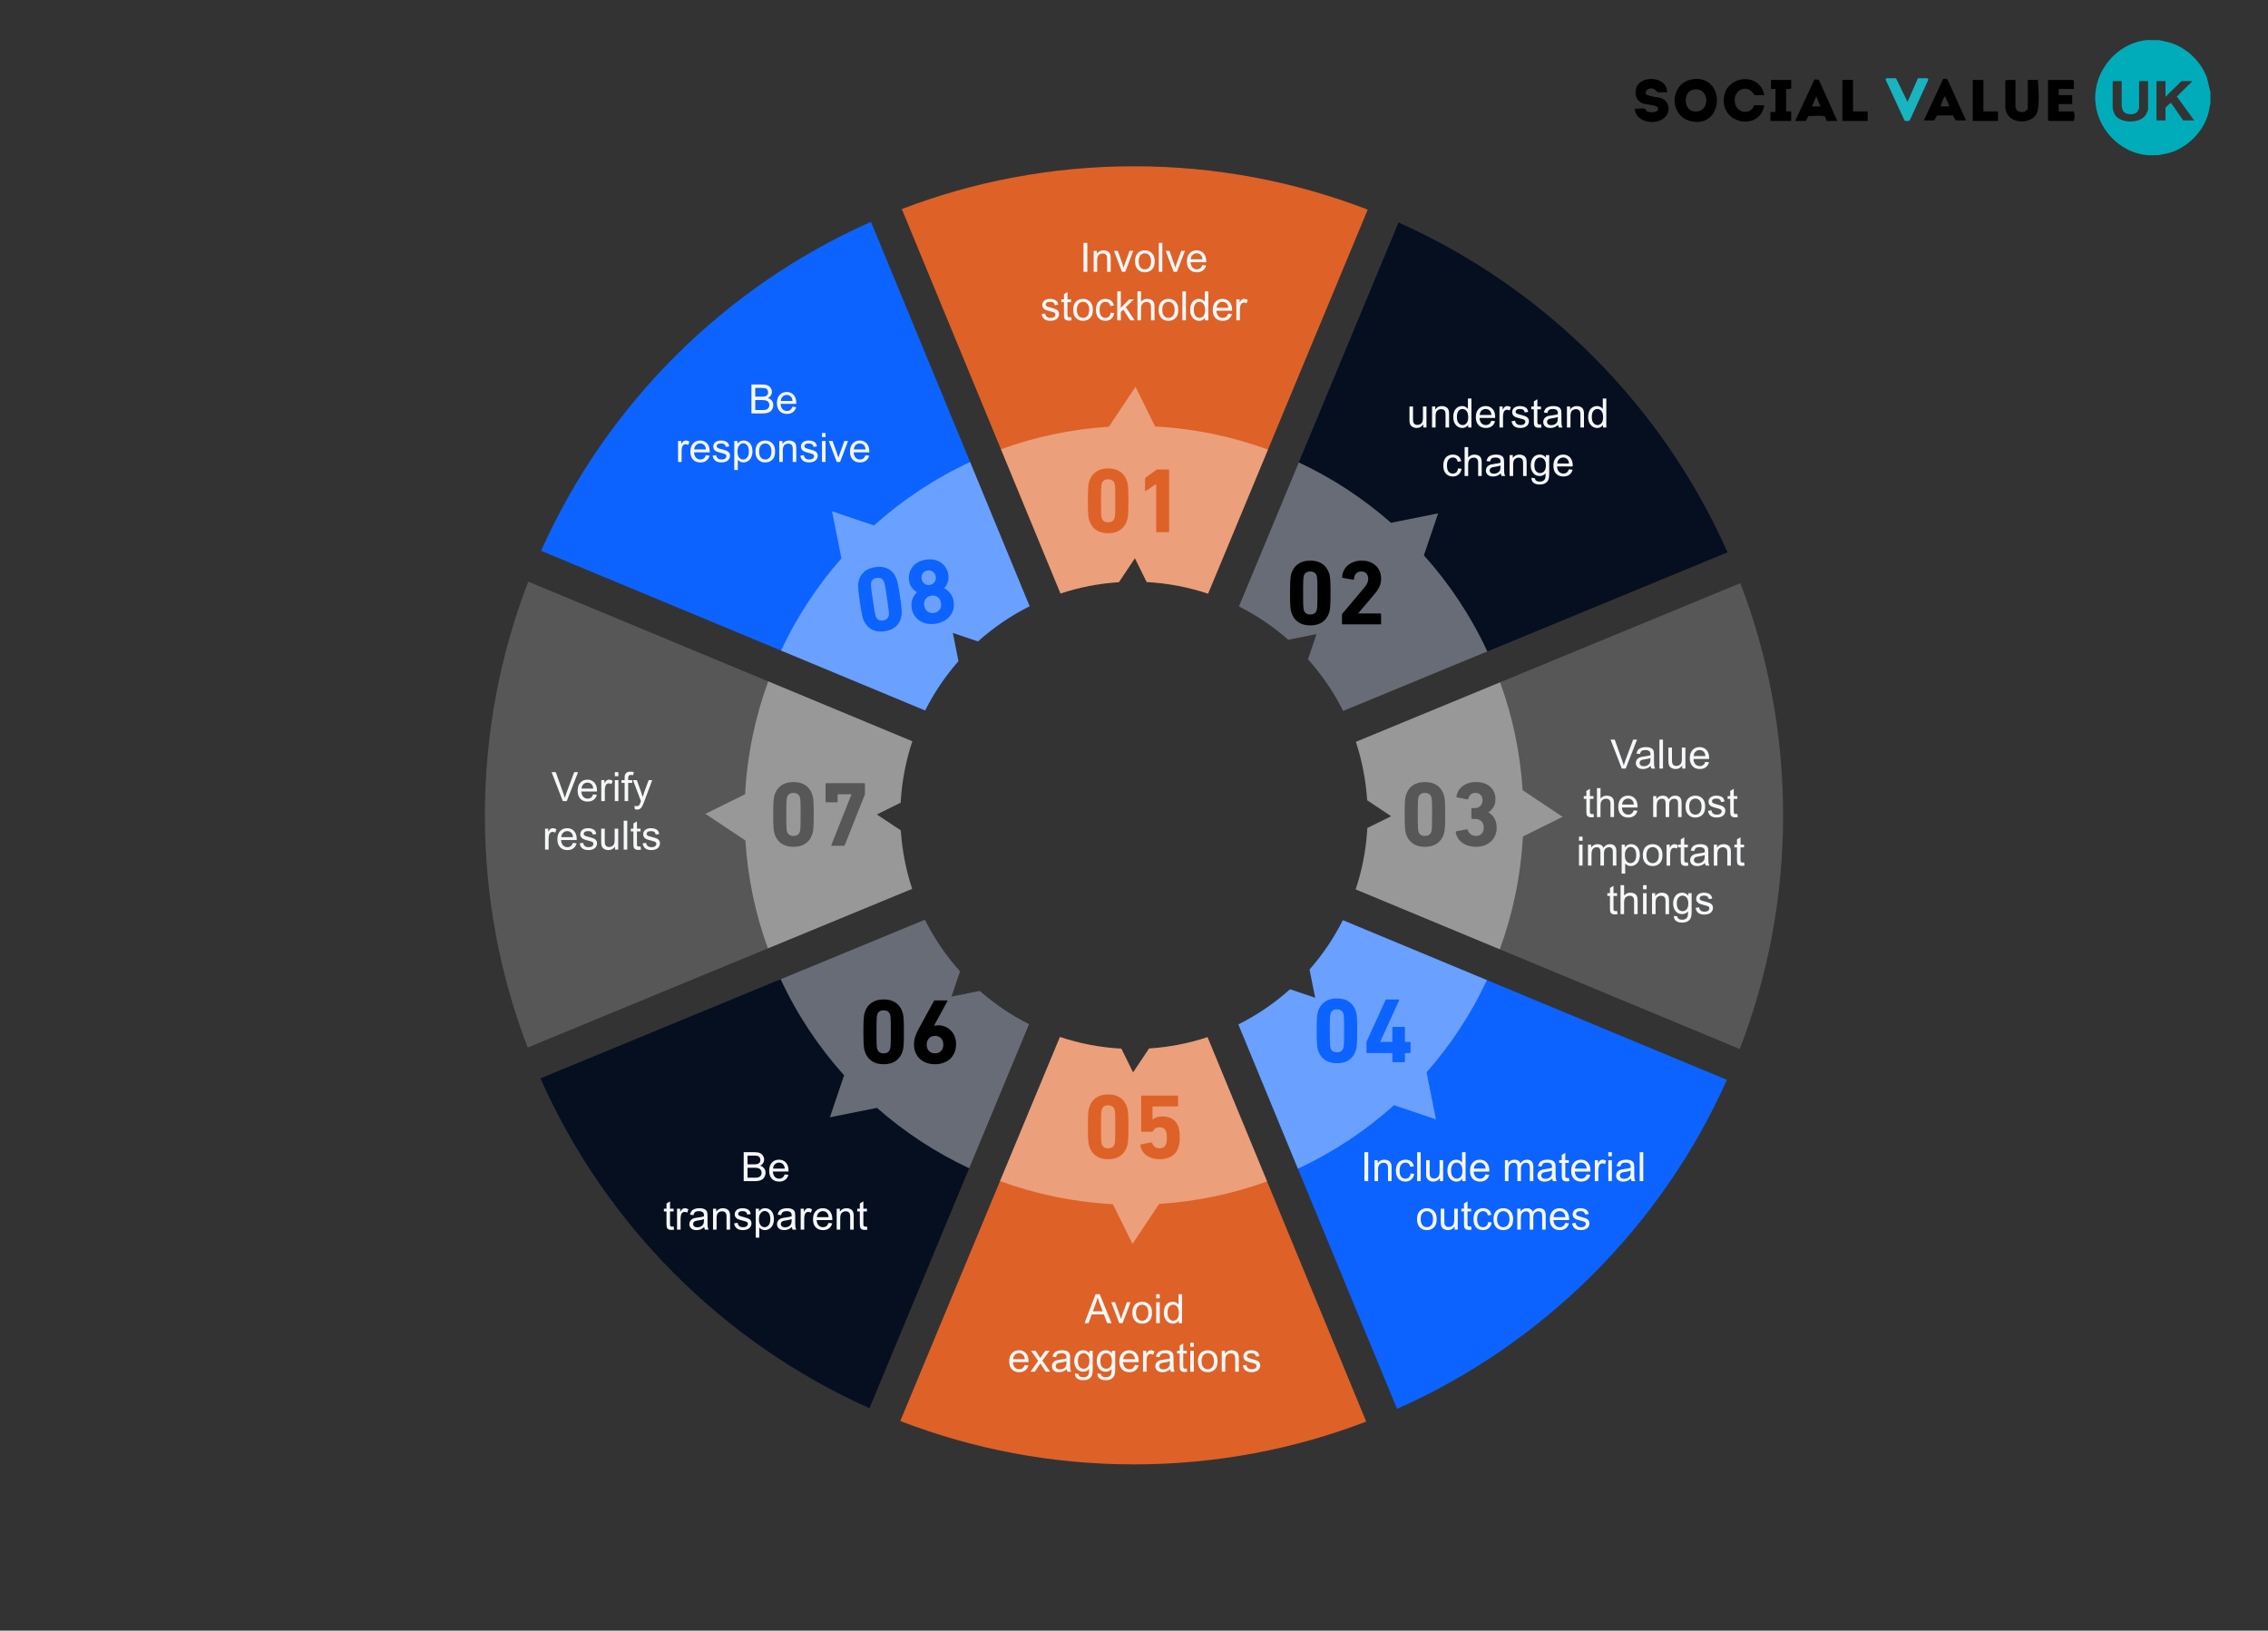 <?xml version="1.0" encoding="UTF-8"?><svg xmlns="http://www.w3.org/2000/svg" viewBox="0 0 1139 819"><rect x="0" y="0" width="1139" height="819" fill="#333333" stroke="none"/><defs><style>.cls-1{fill:#de6228;}.cls-2{fill:#575757;}.cls-3{fill:#fff;}.cls-4{fill:#0c63ff;}.cls-5{fill:#060f1f;}.cls-6{opacity:.39;}.cls-7{fill:#00acb9;}.cls-8{fill:#f5f7f9;}.cls-9{fill:#18b4c0;}</style></defs><g id="Layer_2"><path class="cls-2" d="M873.995,292.895l-120.63,49.79-72.44,29.9c3.08,9.31,5.03,19.15,5.68,29.34l12.04,8.03-11.96,5.91c-.58,10.72-2.59,21.07-5.86,30.83l72.37,30.09,120.51,50.09c14.07-36.42,21.78-76,21.78-117.37,0-41.09-7.6-80.4-21.49-116.61Z"/><path class="cls-1" d="M532.585,298.075c9.31-3.08,19.15-5.03,29.34-5.68l8.03-12.04,5.91,11.97c10.72.58,21.07,2.58,30.83,5.85l30.09-72.37,50.09-120.51c-36.42-14.07-76-21.78-117.37-21.78-41.09,0-80.4,7.6-116.61,21.49l49.79,120.63,29.9,72.44Z"/><path class="cls-5" d="M622.175,304.615c8.97,4.51,17.29,10.15,24.77,16.72l14.19-2.83-4.28,12.64c6.99,7.78,12.94,16.49,17.67,25.94l72.43-29.89,120.64-49.8c-32.65-73.59-91.75-132.83-165.24-165.66l-50.1,120.51-30.08,72.37Z"/><path class="cls-4" d="M674.385,462.175c-4.51,8.97-10.15,17.29-16.72,24.77l2.84,14.19-12.65-4.27c-7.78,6.98-16.49,12.94-25.94,17.65l29.89,72.44,49.8,120.64c73.59-32.65,132.83-91.75,165.66-165.24l-120.51-50.1-72.37-30.08Z"/><path class="cls-1" d="M606.425,520.915c-9.32,3.09-19.16,5.04-29.35,5.69l-8.03,12.04-5.91-11.96c-10.72-.58-21.06-2.59-30.83-5.86l-30.09,72.38-50.09,120.5c36.42,14.07,76,21.78,117.38,21.78,41.09,0,80.4-7.6,116.61-21.49l-49.79-120.63-29.9-72.45Z"/><path class="cls-5" d="M516.825,514.385c-8.98-4.51-17.29-10.15-24.77-16.72l-14.19,2.84,4.28-12.65c-6.98-7.78-12.94-16.49-17.66-25.94l-72.44,29.9-120.64,49.79c32.65,73.59,91.75,132.83,165.24,165.66l50.09-120.5,30.09-72.38Z"/><path class="cls-2" d="M458.085,446.425c-3.09-9.32-5.04-19.16-5.69-29.35l-12.04-8.02,11.96-5.92c.58-10.72,2.59-21.06,5.86-30.83l-72.37-30.09-120.51-50.09c-14.07,36.42-21.78,76-21.78,117.38,0,41.09,7.6,80.4,21.49,116.61l120.63-49.79,72.45-29.9Z"/><path class="cls-4" d="M464.615,356.825c4.51-8.98,10.15-17.29,16.72-24.77l-2.83-14.19,12.64,4.28c7.78-6.98,16.49-12.94,25.94-17.66l-29.89-72.44-49.8-120.64c-73.59,32.65-132.83,91.75-165.66,165.24l120.51,50.1,72.37,30.08Z"/><g class="cls-6"><path class="cls-3" d="M561.925,292.395l8.03-12.04,5.91,11.97c10.72.58,21.07,2.58,30.83,5.85l30.09-72.37c-17.81-6.53-36.85-10.54-56.67-11.61l-9.86-19.93-13.38,20.06c-18.92,1.21-37.12,5.1-54.19,11.31l29.9,72.44c9.31-3.08,19.15-5.03,29.34-5.68Z"/><path class="cls-3" d="M646.945,321.335l14.19-2.83-4.28,12.64c6.99,7.78,12.94,16.49,17.67,25.94l72.43-29.89c-8.21-17.69-18.99-33.94-31.86-48.28l7.14-21.08-23.66,4.73c-13.85-12.17-29.42-22.42-46.32-30.32l-30.08,72.37c8.97,4.51,17.29,10.15,24.77,16.72Z"/><path class="cls-3" d="M764.675,396.875c-1.21-18.92-5.1-37.12-11.31-54.19l-72.44,29.9c3.08,9.31,5.03,19.15,5.68,29.34l12.04,8.03-11.96,5.91c-.58,10.72-2.59,21.07-5.86,30.83l72.37,30.09c6.54-17.81,10.55-36.85,11.61-56.67l19.94-9.86-20.07-13.38Z"/><path class="cls-3" d="M674.385,462.175c-4.51,8.97-10.15,17.29-16.72,24.77l2.84,14.19-12.65-4.27c-7.78,6.98-16.49,12.94-25.94,17.65l29.89,72.44c17.69-8.2,33.94-18.98,48.28-31.86l21.08,7.14-4.73-23.65c12.17-13.85,22.42-29.43,30.32-46.33l-72.37-30.08Z"/><path class="cls-3" d="M577.075,526.605l-8.03,12.04-5.91-11.96c-10.72-.58-21.06-2.59-30.83-5.86l-30.09,72.38c17.82,6.53,36.85,10.54,56.68,11.6l9.85,19.94,13.38-20.07c18.93-1.21,37.12-5.1,54.2-11.31l-29.9-72.45c-9.32,3.09-19.16,5.04-29.35,5.69Z"/><path class="cls-3" d="M492.055,497.665l-14.19,2.84,4.28-12.65c-6.98-7.78-12.94-16.49-17.66-25.94l-72.44,29.9c8.21,17.69,18.99,33.93,31.86,48.27l-7.13,21.08,23.65-4.73c13.84,12.18,29.42,22.42,46.31,30.33l30.09-72.38c-8.98-4.51-17.29-10.15-24.77-16.72Z"/><path class="cls-3" d="M452.395,417.075l-12.04-8.02,11.96-5.92c.58-10.72,2.59-21.06,5.86-30.83l-72.37-30.09c-6.53,17.82-10.54,36.85-11.61,56.68l-19.94,9.85,20.07,13.38c1.21,18.93,5.1,37.12,11.31,54.2l72.45-29.9c-3.09-9.32-5.04-19.16-5.69-29.35Z"/><path class="cls-3" d="M464.615,356.825c4.51-8.98,10.15-17.29,16.72-24.77l-2.83-14.19,12.64,4.28c7.78-6.98,16.49-12.94,25.94-17.66l-29.89-72.44c-17.69,8.21-33.94,18.99-48.28,31.86l-21.08-7.13,4.73,23.65c-12.17,13.85-22.42,29.42-30.32,46.32l72.37,30.08Z"/></g><path class="cls-1" d="M547.039,261.363c-.124-.339-.225-.718-.301-1.135-.077-.417-.146-.974-.208-1.669s-.108-1.599-.138-2.711c-.031-1.112-.046-2.549-.046-4.311s.015-3.198.046-4.311c.03-1.112.077-2.016.138-2.711s.131-1.251.208-1.668c.077-.417.177-.795.301-1.136.647-2.04,1.765-3.623,3.353-4.751,1.587-1.127,3.63-1.692,6.127-1.692s4.54.564,6.127,1.692c1.587,1.128,2.706,2.711,3.353,4.751.123.34.224.718.301,1.136.077.417.146.973.208,1.668s.108,1.599.139,2.711c.03,1.113.046,2.549.046,4.311s-.016,3.198-.046,4.311c-.031,1.112-.078,2.016-.139,2.711s-.131,1.251-.208,1.669c-.077.417-.178.796-.301,1.135-.647,2.04-1.766,3.624-3.353,4.751-1.588,1.128-3.63,1.692-6.127,1.692s-4.54-.563-6.127-1.692c-1.588-1.127-2.705-2.711-3.353-4.751ZM553.3,260.205c.467,1.422,1.54,2.132,3.219,2.132s2.752-.71,3.219-2.132c.062-.216.117-.463.163-.742.046-.278.085-.718.117-1.321s.054-1.421.07-2.457c.015-1.035.023-2.417.023-4.148s-.008-3.113-.023-4.148c-.016-1.035-.039-1.854-.07-2.457-.031-.603-.07-1.043-.117-1.321-.046-.278-.101-.525-.163-.742-.467-1.421-1.54-2.132-3.219-2.132s-2.752.711-3.219,2.132c-.062.217-.117.464-.164.742-.046.278-.085.718-.117,1.321-.031.603-.054,1.421-.069,2.457-.016,1.036-.023,2.418-.023,4.148s.007,3.113.023,4.148c.015,1.036.039,1.854.069,2.457.031.603.07,1.043.117,1.321.046.278.102.526.164.742Z"/><path class="cls-1" d="M580.645,243.101h-.092l-5.007,3.43c-.34.216-.51.124-.51-.278v-5.748c0-.247.108-.463.325-.649l5.283-3.801c.216-.186.494-.278.835-.278h5.191c.309,0,.463.155.463.464v30.592c0,.309-.154.463-.463.463h-5.562c-.31,0-.464-.154-.464-.463v-23.732Z"/><path class="cls-4" d="M433.959,312.041c-.172-.318-.327-.678-.464-1.08s-.286-.942-.448-1.621c-.163-.679-.34-1.566-.532-2.663-.192-1.095-.417-2.515-.674-4.257-.257-1.743-.45-3.167-.582-4.272-.132-1.104-.218-2.005-.258-2.702-.04-.697-.053-1.258-.038-1.682.016-.424.061-.812.133-1.167.344-2.112,1.219-3.841,2.625-5.188s3.346-2.203,5.816-2.566c2.471-.364,4.573-.104,6.309.781,1.734.885,3.071,2.289,4.009,4.212.171.319.326.678.463,1.08.137.401.286.942.448,1.621.162.679.34,1.566.533,2.662.191,1.097.417,2.516.674,4.259.256,1.742.449,3.166.582,4.271.131,1.105.216,2.006.257,2.703.04.697.053,1.257.037,1.682-.015.424-.06.813-.132,1.167-.344,2.112-1.219,3.842-2.625,5.188-1.406,1.348-3.345,2.203-5.815,2.566-2.471.363-4.574.104-6.309-.781-1.735-.884-3.071-2.289-4.009-4.212ZM439.984,309.982c.669,1.339,1.835,1.886,3.496,1.641s2.62-1.104,2.874-2.579c.03-.223.048-.476.054-.757.005-.282-.021-.724-.077-1.324-.057-.601-.153-1.414-.288-2.44-.136-1.026-.33-2.395-.582-4.107s-.461-3.079-.627-4.101c-.167-1.021-.309-1.828-.427-2.42-.119-.592-.222-1.021-.309-1.29-.086-.269-.176-.505-.269-.71-.669-1.338-1.835-1.885-3.496-1.641-1.661.244-2.619,1.104-2.874,2.578-.029.224-.049.476-.054.758-.005.282.021.723.077,1.324.057.601.152,1.414.289,2.44.135,1.027.329,2.396.581,4.108s.46,3.079.627,4.101c.166,1.022.309,1.829.427,2.42.119.592.222,1.022.308,1.291.087.268.178.505.27.709Z"/><path class="cls-4" d="M457.852,305.337c-.257-1.743-.102-3.28.469-4.614.568-1.332,1.292-2.407,2.172-3.224l-.013-.092c-.811-.412-1.617-1.113-2.419-2.104-.802-.99-1.311-2.22-1.527-3.687-.175-1.192-.13-2.371.136-3.534.267-1.164.758-2.227,1.476-3.192.717-.964,1.65-1.781,2.801-2.45,1.15-.669,2.521-1.121,4.111-1.355s3.031-.196,4.327.113c1.294.31,2.424.822,3.389,1.539.965.718,1.741,1.595,2.331,2.631.591,1.038.974,2.153,1.148,3.345.217,1.467.084,2.792-.398,3.971-.482,1.18-1.052,2.084-1.709,2.711l.014.092c1.076.529,2.079,1.35,3.009,2.461.929,1.113,1.521,2.54,1.778,4.283.212,1.438.135,2.776-.229,4.016-.363,1.241-.951,2.342-1.763,3.305-.812.963-1.832,1.77-3.063,2.419-1.232.65-2.597,1.085-4.095,1.305-1.529.225-2.969.203-4.32-.066-1.352-.27-2.554-.749-3.608-1.437-1.054-.688-1.934-1.573-2.64-2.657-.706-1.083-1.165-2.342-1.376-3.78ZM466.927,293.788c1.069-.157,1.88-.643,2.433-1.459.551-.814.755-1.711.611-2.69-.149-1.009-.605-1.824-1.368-2.446-.763-.622-1.68-.854-2.749-.696-1.071.158-1.881.644-2.433,1.459s-.753,1.727-.604,2.736c.145.979.597,1.779,1.36,2.4.763.622,1.679.854,2.75.696ZM464.139,304.131c.189,1.284.726,2.275,1.609,2.973.883.698,1.967.952,3.251.763,1.284-.189,2.248-.744,2.894-1.667.645-.922.873-2.026.685-3.31-.189-1.284-.726-2.267-1.605-2.949-.882-.683-1.965-.93-3.248-.741-1.284.189-2.25.738-2.896,1.645-.648.908-.877,2.003-.688,3.287Z"/><path class="cls-2" d="M389.004,418.869c-.124-.34-.225-.719-.301-1.136-.077-.417-.146-.974-.208-1.669s-.108-1.599-.138-2.711c-.031-1.112-.046-2.55-.046-4.311s.015-3.198.046-4.311c.03-1.112.077-2.016.138-2.711s.131-1.251.208-1.668c.077-.417.177-.795.301-1.136.647-2.04,1.765-3.623,3.353-4.751,1.587-1.127,3.63-1.692,6.127-1.692s4.54.564,6.127,1.692c1.587,1.128,2.706,2.711,3.353,4.751.123.34.224.718.301,1.136.077.417.146.973.208,1.668s.108,1.599.139,2.711c.03,1.113.046,2.549.046,4.311s-.016,3.198-.046,4.311c-.031,1.112-.078,2.016-.139,2.711s-.131,1.252-.208,1.669c-.077.417-.178.796-.301,1.136-.647,2.039-1.766,3.623-3.353,4.751-1.588,1.128-3.63,1.691-6.127,1.691s-4.54-.563-6.127-1.691c-1.588-1.128-2.705-2.712-3.353-4.751ZM395.265,417.71c.467,1.422,1.54,2.133,3.219,2.133s2.752-.711,3.219-2.133c.062-.216.117-.463.163-.741s.085-.719.117-1.321.054-1.421.07-2.456c.015-1.035.023-2.418.023-4.148s-.008-3.113-.023-4.148c-.016-1.035-.039-1.854-.07-2.457-.031-.603-.07-1.043-.117-1.321-.046-.278-.101-.525-.163-.742-.467-1.421-1.54-2.132-3.219-2.132s-2.752.711-3.219,2.132c-.062.217-.117.464-.164.742-.046.278-.085.718-.117,1.321-.031.603-.054,1.421-.069,2.457-.016,1.036-.023,2.418-.023,4.148s.007,3.113.023,4.148c.015,1.035.039,1.854.069,2.456.031.603.07,1.043.117,1.321s.102.525.164.741Z"/><path class="cls-2" d="M427.57,399.077v-.139h-6.628c-.186,0-.278.093-.278.278v3.291c0,.309-.155.463-.463.463h-5.145c-.309,0-.463-.154-.463-.463v-8.718c0-.306.154-.46.463-.46h18.865c.309,0,.463.154.463.463v4.813c0,.185-.031.371-.093.555l-10.012,25.225c-.124.278-.34.416-.649.416h-5.794c-.34,0-.433-.169-.278-.51l10.012-25.215Z"/><path d="M434.301,528.063c-.124-.339-.225-.718-.301-1.135-.077-.418-.146-.974-.208-1.669s-.108-1.6-.138-2.712c-.031-1.112-.046-2.549-.046-4.311s.015-3.198.046-4.311c.03-1.112.077-2.017.138-2.712s.131-1.251.208-1.668c.077-.418.177-.796.301-1.136.647-2.04,1.765-3.623,3.353-4.751,1.587-1.128,3.63-1.692,6.127-1.692s4.54.564,6.127,1.692c1.587,1.128,2.706,2.711,3.353,4.751.123.34.224.718.301,1.136.077.417.146.973.208,1.668s.108,1.6.139,2.712c.03,1.112.046,2.549.046,4.311s-.016,3.198-.046,4.311c-.031,1.112-.078,2.017-.139,2.712s-.131,1.251-.208,1.669c-.077.417-.178.796-.301,1.135-.647,2.04-1.766,3.624-3.353,4.751-1.588,1.129-3.63,1.692-6.127,1.692s-4.54-.563-6.127-1.692c-1.588-1.127-2.705-2.711-3.353-4.751ZM440.562,526.905c.467,1.422,1.54,2.132,3.219,2.132s2.752-.71,3.219-2.132c.062-.216.117-.464.163-.742.046-.277.085-.718.117-1.32s.054-1.421.07-2.457c.015-1.035.023-2.417.023-4.148s-.008-3.112-.023-4.148c-.016-1.035-.039-1.854-.07-2.456-.031-.604-.07-1.043-.117-1.321s-.101-.525-.163-.742c-.467-1.421-1.54-2.132-3.219-2.132s-2.752.711-3.219,2.132c-.062.217-.117.464-.164.742s-.085.718-.117,1.321c-.031.603-.054,1.421-.069,2.456-.016,1.036-.023,2.418-.023,4.148s.007,3.113.023,4.148c.015,1.036.039,1.854.069,2.457.031.603.07,1.043.117,1.32.046.278.102.526.164.742Z"/><path d="M459.007,524.588c0-1.359.201-2.657.603-3.894.401-1.236.974-2.534,1.715-3.894l7.648-13.998c.093-.216.278-.325.556-.325h5.887c.371,0,.479.155.324.464l-6.674,12.19.092.093c.154-.062.41-.123.765-.186.355-.062.749-.093,1.182-.093,1.236,0,2.402.225,3.5.672,1.097.448,2.055,1.082,2.874,1.9.818.819,1.467,1.816,1.947,2.99.479,1.175.718,2.487.718,3.939,0,1.576-.271,2.99-.811,4.241-.541,1.252-1.283,2.311-2.225,3.175-.943.866-2.063,1.522-3.361,1.971-1.298.447-2.688.672-4.171.672-1.515,0-2.913-.225-4.195-.672-1.283-.448-2.395-1.097-3.337-1.947-.943-.85-1.685-1.893-2.225-3.129-.541-1.235-.812-2.626-.812-4.171ZM465.404,524.681c0,1.298.371,2.349,1.113,3.151.741.804,1.761,1.205,3.059,1.205s2.317-.401,3.059-1.205c.742-.803,1.112-1.854,1.112-3.151s-.371-2.356-1.112-3.176c-.742-.818-1.761-1.229-3.059-1.229s-2.318.41-3.059,1.229c-.742.819-1.113,1.878-1.113,3.176Z"/><path class="cls-1" d="M547.039,575.774c-.124-.339-.225-.718-.302-1.135-.077-.418-.146-.974-.208-1.669s-.107-1.6-.138-2.712c-.031-1.112-.047-2.549-.047-4.311s.016-3.198.047-4.311c.03-1.112.076-2.017.138-2.712s.131-1.251.208-1.668c.077-.418.178-.796.302-1.136.647-2.04,1.765-3.623,3.353-4.751,1.587-1.128,3.63-1.692,6.127-1.692s4.54.564,6.128,1.692c1.587,1.128,2.705,2.711,3.353,4.751.123.34.224.718.301,1.136.077.417.146.973.208,1.668s.107,1.6.139,2.712c.03,1.112.047,2.549.047,4.311s-.017,3.198-.047,4.311c-.031,1.112-.077,2.017-.139,2.712s-.131,1.251-.208,1.669c-.077.417-.178.796-.301,1.135-.647,2.04-1.766,3.624-3.353,4.751-1.588,1.129-3.63,1.692-6.128,1.692s-4.54-.563-6.127-1.692c-1.588-1.127-2.705-2.711-3.353-4.751ZM553.3,574.616c.467,1.422,1.54,2.132,3.219,2.132s2.753-.71,3.22-2.132c.062-.216.116-.464.163-.742.046-.277.085-.718.116-1.32s.055-1.421.07-2.457c.016-1.035.023-2.417.023-4.148s-.008-3.112-.023-4.148c-.016-1.035-.039-1.854-.07-2.456-.031-.604-.07-1.043-.116-1.321-.047-.278-.101-.525-.163-.742-.467-1.421-1.54-2.132-3.22-2.132s-2.752.711-3.219,2.132c-.062.217-.117.464-.164.742-.046.278-.085.718-.116,1.321-.031.603-.055,1.421-.069,2.456-.017,1.036-.023,2.418-.023,4.148s.007,3.113.023,4.148c.015,1.036.038,1.854.069,2.457s.07,1.043.116,1.32c.047.278.102.526.164.742Z"/><path class="cls-1" d="M572.719,575.265c-.062-.277.062-.447.371-.51l5.006-.974c.278-.03.464.093.557.371.277.742.71,1.36,1.298,1.854.586.494,1.374.741,2.363.741.804,0,1.49-.186,2.062-.556.571-.371.98-.928,1.229-1.669.154-.371.255-.795.302-1.274.046-.479.069-1.073.069-1.785,0-.771-.023-1.391-.069-1.854-.047-.464-.147-.881-.302-1.252-.248-.803-.665-1.367-1.251-1.691-.588-.324-1.268-.487-2.04-.487-.865,0-1.553.186-2.062.557s-.889.788-1.136,1.251c-.124.31-.324.464-.603.464h-4.959c-.31,0-.464-.153-.464-.462v-17.292c0-.308.154-.462.464-.462h17.613c.309,0,.463.153.463.46v4.55c0,.307-.154.46-.463.46h-12.098c-.186,0-.278.093-.278.277v6.212h.14c.402-.34.999-.673,1.79-.997s1.775-.486,2.954-.486c2.046,0,3.767.448,5.162,1.344,1.395.896,2.387,2.225,2.977,3.986.217.649.38,1.375.488,2.179s.163,1.87.163,3.198c0,.989-.062,1.893-.187,2.711-.124.819-.294,1.553-.511,2.202-.62,1.946-1.766,3.415-3.438,4.403s-3.64,1.483-5.9,1.483c-1.363,0-2.603-.17-3.718-.51s-2.098-.812-2.949-1.414-1.541-1.336-2.068-2.201c-.526-.865-.852-1.809-.975-2.828Z"/><path class="cls-4" d="M661.946,527.555c-.124-.34-.225-.719-.302-1.136s-.146-.974-.208-1.669-.107-1.599-.138-2.711c-.031-1.112-.047-2.55-.047-4.311s.016-3.198.047-4.312c.03-1.112.076-2.016.138-2.711s.131-1.252.208-1.669.178-.795.302-1.136c.647-2.039,1.765-3.622,3.353-4.751,1.587-1.127,3.63-1.691,6.127-1.691s4.54.564,6.128,1.691c1.587,1.129,2.705,2.712,3.353,4.751.123.341.224.719.301,1.136s.146.974.208,1.669.107,1.599.139,2.711c.03,1.113.047,2.55.047,4.312s-.017,3.198-.047,4.311c-.031,1.112-.077,2.016-.139,2.711s-.131,1.252-.208,1.669-.178.796-.301,1.136c-.647,2.039-1.766,3.623-3.353,4.751-1.588,1.128-3.63,1.691-6.128,1.691s-4.54-.563-6.127-1.691c-1.588-1.128-2.705-2.712-3.353-4.751ZM668.207,526.396c.467,1.422,1.54,2.133,3.219,2.133s2.753-.711,3.22-2.133c.062-.216.116-.463.163-.741.046-.278.085-.719.116-1.321s.055-1.421.07-2.456.023-2.418.023-4.148-.008-3.113-.023-4.148-.039-1.854-.07-2.457-.07-1.043-.116-1.321c-.047-.277-.101-.524-.163-.741-.467-1.421-1.54-2.132-3.22-2.132s-2.752.711-3.219,2.132c-.062.217-.117.464-.164.741-.046.278-.085.719-.116,1.321s-.055,1.422-.069,2.457c-.017,1.035-.023,2.418-.023,4.148s.007,3.113.023,4.148c.015,1.035.038,1.854.069,2.456s.07,1.043.116,1.321c.047.278.102.525.164.741Z"/><path class="cls-4" d="M686.235,528.436v-4.729c0-.246.03-.432.093-.556l9.456-20.812c.123-.247.34-.371.648-.371h5.887c.309,0,.417.155.324.464l-9.455,20.719v.139h5.794c.186,0,.278-.093.278-.278v-6.813c0-.309.154-.463.463-.463h5.377c.309,0,.464.154.464.463v6.813c0,.186.093.278.277.278h2.086c.309,0,.464.155.464.464v4.682c0,.309-.155.463-.464.463h-2.086c-.185,0-.277.093-.277.278v3.848c0,.309-.155.463-.464.463h-5.377c-.309,0-.463-.154-.463-.463v-3.848c0-.186-.093-.278-.278-.278h-12.283c-.31,0-.464-.154-.464-.463Z"/><path class="cls-2" d="M706.123,418.869c-.124-.34-.225-.719-.302-1.136s-.146-.974-.208-1.669-.107-1.599-.138-2.711c-.031-1.112-.047-2.55-.047-4.311s.016-3.198.047-4.311c.03-1.112.076-2.016.138-2.711s.131-1.251.208-1.668c.077-.417.178-.795.302-1.136.647-2.04,1.765-3.623,3.353-4.751,1.587-1.127,3.63-1.692,6.127-1.692s4.54.564,6.128,1.692c1.587,1.128,2.705,2.711,3.353,4.751.123.34.224.718.301,1.136.077.417.146.973.208,1.668s.107,1.599.139,2.711c.03,1.113.047,2.549.047,4.311s-.017,3.198-.047,4.311c-.031,1.112-.077,2.016-.139,2.711s-.131,1.252-.208,1.669-.178.796-.301,1.136c-.647,2.039-1.766,3.623-3.353,4.751-1.588,1.128-3.63,1.691-6.128,1.691s-4.54-.563-6.127-1.691c-1.588-1.128-2.705-2.712-3.353-4.751ZM712.384,417.71c.467,1.422,1.54,2.133,3.219,2.133s2.753-.711,3.22-2.133c.062-.216.116-.463.163-.741.046-.278.085-.719.116-1.321s.055-1.421.07-2.456.023-2.418.023-4.148-.008-3.113-.023-4.148c-.016-1.035-.039-1.854-.07-2.457-.031-.603-.07-1.043-.116-1.321-.047-.278-.101-.525-.163-.742-.467-1.421-1.54-2.132-3.22-2.132s-2.752.711-3.219,2.132c-.062.217-.117.464-.164.742-.046.278-.085.718-.116,1.321-.031.603-.055,1.421-.069,2.457-.017,1.036-.023,2.418-.023,4.148s.007,3.113.023,4.148c.015,1.035.038,1.854.069,2.456s.07,1.043.116,1.321c.047.278.102.525.164.741Z"/><path class="cls-2" d="M731.107,418.081c-.062-.309.062-.51.371-.603l5.099-.974c.278-.03.464.093.556.371.278.834.757,1.537,1.438,2.109.68.571,1.576.857,2.688.857,1.205,0,2.155-.387,2.851-1.159s1.043-1.745,1.043-2.92c0-1.421-.395-2.519-1.183-3.291-.787-.772-1.861-1.159-3.221-1.159h-1.345c-.309,0-.463-.155-.463-.467v-4.535c0-.311.154-.467.463-.467h1.252c1.174,0,2.116-.353,2.827-1.06.711-.706,1.066-1.659,1.066-2.856,0-1.105-.317-1.996-.95-2.672-.634-.676-1.507-1.014-2.619-1.014-.989,0-1.77.263-2.341.788-.572.526-.981,1.236-1.229,2.132-.093.278-.278.387-.556.325l-5.053-.974c-.309-.062-.433-.232-.371-.51.186-1.05.541-2.017,1.066-2.897.525-.881,1.213-1.646,2.062-2.294s1.838-1.151,2.967-1.506c1.128-.355,2.387-.533,3.777-.533,1.545,0,2.92.217,4.126.648,1.205.432,2.225,1.033,3.059,1.804.834.771,1.468,1.689,1.9,2.753.433,1.065.649,2.229.649,3.493,0,1.357-.302,2.591-.904,3.702-.603,1.111-1.476,2.036-2.619,2.776v.093c.464.248.942.589,1.438,1.022.494.433.942.966,1.344,1.601.401.634.726,1.369.974,2.205.247.836.371,1.779.371,2.832,0,1.455-.255,2.77-.766,3.946-.51,1.176-1.228,2.182-2.155,3.017-.927.836-2.016,1.486-3.268,1.951-1.251.463-2.618.695-4.102.695-2.688,0-4.96-.633-6.813-1.9-1.854-1.267-2.998-3.043-3.431-5.33Z"/><path d="M648.544,307.659c-.124-.339-.225-.718-.301-1.135-.077-.417-.146-.974-.208-1.669s-.108-1.599-.139-2.711c-.031-1.112-.046-2.549-.046-4.311s.015-3.198.046-4.311c.03-1.112.077-2.016.139-2.711s.131-1.251.208-1.668c.076-.417.177-.795.301-1.136.647-2.04,1.765-3.623,3.353-4.751,1.588-1.127,3.631-1.692,6.128-1.692s4.539.564,6.127,1.692c1.588,1.128,2.706,2.711,3.354,4.751.123.34.224.718.301,1.136.076.417.146.973.207,1.668s.108,1.599.14,2.711c.03,1.113.046,2.549.046,4.311s-.016,3.198-.046,4.311c-.031,1.112-.078,2.016-.14,2.711s-.131,1.251-.207,1.669c-.077.417-.178.796-.301,1.135-.647,2.04-1.766,3.624-3.354,4.751-1.588,1.128-3.63,1.692-6.127,1.692s-4.54-.563-6.128-1.692c-1.588-1.127-2.705-2.711-3.353-4.751ZM654.805,306.5c.467,1.422,1.54,2.132,3.22,2.132s2.752-.71,3.219-2.132c.062-.216.117-.463.163-.742.047-.278.086-.718.117-1.321s.054-1.421.07-2.457c.015-1.035.022-2.417.022-4.148s-.008-3.113-.022-4.148c-.017-1.035-.039-1.854-.07-2.457-.031-.603-.07-1.043-.117-1.321-.046-.278-.101-.525-.163-.742-.467-1.421-1.54-2.132-3.219-2.132s-2.753.711-3.22,2.132c-.062.217-.117.464-.163.742-.047.278-.086.718-.117,1.321-.03.603-.054,1.421-.069,2.457-.016,1.036-.023,2.418-.023,4.148s.008,3.113.023,4.148c.016,1.036.039,1.854.069,2.457.031.603.07,1.043.117,1.321.046.278.102.526.163.742Z"/><path d="M673.946,308.817c0-.247.077-.463.231-.649l11.078-13.164c.618-.71,1.081-1.414,1.391-2.109.309-.695.464-1.444.464-2.248,0-1.05-.302-1.916-.904-2.596-.603-.679-1.444-1.02-2.526-1.02-2.194,0-3.43,1.236-3.708,3.708,0,.309-.17.433-.51.371l-5.099-.834c-.31-.062-.433-.247-.371-.557.093-1.081.371-2.116.835-3.105.463-.988,1.119-1.854,1.97-2.596.85-.742,1.869-1.336,3.06-1.784,1.188-.448,2.541-.672,4.056-.672s2.865.232,4.056.697c1.188.464,2.201,1.099,3.036,1.903.834.805,1.475,1.757,1.923,2.855.448,1.1.673,2.284.673,3.553,0,1.517-.286,2.887-.858,4.109-.571,1.222-1.352,2.406-2.34,3.551l-8.297,9.798v.093h11.031c.309,0,.464.153.464.459v4.55c0,.307-.155.46-.464.46h-18.726c-.31,0-.464-.154-.464-.463v-4.311Z"/><path class="cls-8" d="M544.15,136.512v-14.538h1.924v14.538h-1.924Z"/><path class="cls-8" d="M549.237,136.512v-10.531h1.606v1.497c.773-1.156,1.891-1.735,3.352-1.735.635,0,1.219.114,1.751.343.532.228.931.527,1.194.897.265.37.45.81.556,1.318.066.331.1.909.1,1.735v6.476h-1.785v-6.406c0-.727-.069-1.271-.208-1.631-.14-.36-.386-.648-.739-.863-.354-.214-.769-.322-1.244-.322-.761,0-1.417.242-1.969.725s-.828,1.397-.828,2.747v5.751h-1.785Z"/><path class="cls-8" d="M563.458,136.512l-4.007-10.531h1.885l2.261,6.307c.244.682.47,1.389.674,2.122.159-.555.381-1.223.665-2.003l2.34-6.426h1.835l-3.986,10.531h-1.666Z"/><path class="cls-8" d="M570.022,131.246c0-1.95.542-3.395,1.627-4.333.905-.78,2.01-1.171,3.312-1.171,1.448,0,2.632.475,3.551,1.423.919.949,1.378,2.26,1.378,3.933,0,1.355-.203,2.421-.609,3.198-.407.776-.999,1.38-1.775,1.81-.777.43-1.625.645-2.544.645-1.474,0-2.666-.473-3.574-1.418-.909-.945-1.364-2.308-1.364-4.086ZM571.857,131.246c0,1.349.294,2.358.883,3.029.588.672,1.328,1.007,2.221,1.007.886,0,1.623-.337,2.212-1.012.588-.674.883-1.702.883-3.084,0-1.302-.296-2.289-.888-2.96s-1.327-1.007-2.207-1.007c-.893,0-1.633.334-2.221,1.002-.589.668-.883,1.676-.883,3.024Z"/><path class="cls-8" d="M581.943,136.512v-14.538h1.784v14.538h-1.784Z"/><path class="cls-8" d="M589.42,136.512l-4.007-10.531h1.885l2.261,6.307c.244.682.47,1.389.674,2.122.159-.555.381-1.223.665-2.003l2.34-6.426h1.835l-3.986,10.531h-1.666Z"/><path class="cls-8" d="M603.858,133.12l1.845.229c-.291,1.077-.83,1.914-1.616,2.509-.787.595-1.792.893-3.015.893-1.541,0-2.762-.475-3.665-1.423-.902-.949-1.354-2.279-1.354-3.991,0-1.772.456-3.147,1.369-4.126.912-.979,2.096-1.468,3.55-1.468,1.408,0,2.559.479,3.451,1.438.893.958,1.339,2.307,1.339,4.046,0,.105-.004.265-.01.476h-7.854c.066,1.157.394,2.043.981,2.658.589.614,1.322.922,2.202.922.654,0,1.213-.172,1.676-.516s.829-.893,1.101-1.646ZM597.998,130.234h5.88c-.079-.886-.304-1.55-.674-1.993-.568-.688-1.306-1.031-2.212-1.031-.819,0-1.509.274-2.067.823s-.867,1.282-.927,2.201Z"/><path class="cls-8" d="M523.126,157.739l1.766-.277c.1.707.375,1.249.828,1.626s1.086.565,1.899.565c.819,0,1.428-.167,1.824-.501s.595-.726.595-1.175c0-.403-.175-.721-.525-.952-.244-.158-.853-.36-1.824-.604-1.31-.331-2.217-.617-2.723-.858s-.889-.575-1.15-1.001c-.261-.427-.392-.897-.392-1.413,0-.47.107-.904.322-1.305.215-.399.508-.731.878-.996.277-.205.656-.379,1.136-.521.479-.143.993-.214,1.542-.214.826,0,1.552.119,2.177.357.624.238,1.086.561,1.383.967.298.406.503.95.615,1.631l-1.745.238c-.08-.542-.31-.965-.689-1.27-.381-.304-.918-.456-1.611-.456-.82,0-1.405.136-1.756.406-.351.271-.525.589-.525.952,0,.231.072.44.218.625.146.192.374.351.685.477.179.065.704.218,1.577.456,1.263.337,2.144.613,2.643.828s.891.526,1.175.937.427.919.427,1.527c0,.595-.174,1.155-.521,1.681-.348.525-.848.933-1.503,1.22-.654.288-1.395.432-2.221.432-1.369,0-2.412-.284-3.129-.853-.718-.568-1.175-1.412-1.374-2.529Z"/><path class="cls-8" d="M537.893,159.286l.258,1.577c-.503.105-.952.158-1.349.158-.648,0-1.15-.103-1.508-.307-.356-.205-.608-.475-.753-.809-.146-.334-.219-1.036-.219-2.107v-6.059h-1.309v-1.389h1.309v-2.608l1.775-1.07v3.679h1.795v1.389h-1.795v6.158c0,.509.031.836.094.981.063.146.166.262.308.347.143.086.346.129.61.129.198,0,.459-.022.783-.069Z"/><path class="cls-8" d="M538.974,155.617c0-1.95.542-3.395,1.626-4.333.906-.78,2.01-1.171,3.312-1.171,1.447,0,2.631.475,3.55,1.423.919.949,1.379,2.26,1.379,3.933,0,1.355-.203,2.421-.61,3.198-.406.776-.998,1.38-1.775,1.81-.776.43-1.624.645-2.543.645-1.475,0-2.666-.473-3.575-1.418s-1.363-2.308-1.363-4.086ZM540.808,155.617c0,1.349.295,2.358.883,3.029.589.672,1.329,1.007,2.222,1.007.886,0,1.623-.337,2.211-1.012.589-.674.883-1.702.883-3.084,0-1.302-.296-2.289-.888-2.96s-1.327-1.007-2.206-1.007c-.893,0-1.633.334-2.222,1.002-.588.668-.883,1.676-.883,3.024Z"/><path class="cls-8" d="M557.805,157.025l1.756.229c-.192,1.21-.683,2.156-1.473,2.841s-1.761,1.026-2.911,1.026c-1.441,0-2.6-.471-3.476-1.413s-1.313-2.292-1.313-4.051c0-1.138.188-2.133.564-2.985.377-.853.951-1.492,1.721-1.919.771-.426,1.608-.64,2.514-.64,1.145,0,2.079.289,2.807.868.728.578,1.193,1.399,1.398,2.464l-1.735.268c-.165-.707-.458-1.239-.878-1.596-.42-.357-.927-.536-1.521-.536-.899,0-1.63.322-2.192.967-.562.645-.843,1.665-.843,3.06,0,1.415.271,2.443.813,3.084.542.642,1.249.962,2.122.962.701,0,1.286-.215,1.755-.645.47-.43.768-1.091.893-1.983Z"/><path class="cls-8" d="M561.098,160.883v-14.538h1.785v8.291l4.225-4.284h2.311l-4.026,3.907,4.433,6.624h-2.201l-3.481-5.385-1.259,1.21v4.175h-1.785Z"/><path class="cls-8" d="M571.242,160.883v-14.538h1.785v5.217c.833-.965,1.884-1.448,3.153-1.448.78,0,1.458.154,2.033.461.575.308.986.732,1.234,1.274.248.543.372,1.329.372,2.36v6.674h-1.785v-6.674c0-.893-.193-1.542-.58-1.948-.387-.407-.934-.61-1.642-.61-.528,0-1.026.138-1.492.412s-.798.646-.996,1.115-.298,1.117-.298,1.943v5.762h-1.785Z"/><path class="cls-8" d="M581.873,155.617c0-1.95.542-3.395,1.626-4.333.906-.78,2.01-1.171,3.312-1.171,1.447,0,2.631.475,3.55,1.423.919.949,1.379,2.26,1.379,3.933,0,1.355-.203,2.421-.61,3.198-.406.776-.998,1.38-1.775,1.81-.776.43-1.624.645-2.543.645-1.475,0-2.666-.473-3.575-1.418s-1.363-2.308-1.363-4.086ZM583.707,155.617c0,1.349.295,2.358.883,3.029.589.672,1.329,1.007,2.222,1.007.886,0,1.623-.337,2.211-1.012.589-.674.883-1.702.883-3.084,0-1.302-.296-2.289-.888-2.96s-1.327-1.007-2.206-1.007c-.893,0-1.633.334-2.222,1.002-.588.668-.883,1.676-.883,3.024Z"/><path class="cls-8" d="M593.793,160.883v-14.538h1.785v14.538h-1.785Z"/><path class="cls-8" d="M605.177,160.883v-1.328c-.668,1.044-1.649,1.566-2.945,1.566-.84,0-1.611-.231-2.315-.694s-1.249-1.108-1.636-1.938-.58-1.783-.58-2.861c0-1.051.175-2.005.525-2.86.351-.856.876-1.513,1.576-1.969.701-.456,1.484-.685,2.351-.685.635,0,1.2.134,1.695.402.496.268.899.616,1.21,1.046v-5.217h1.775v14.538h-1.656ZM599.534,155.627c0,1.349.284,2.357.853,3.024.569.668,1.24,1.002,2.014,1.002.78,0,1.442-.318,1.988-.957.545-.638.818-1.611.818-2.92,0-1.441-.278-2.499-.833-3.174-.556-.674-1.24-1.012-2.053-1.012-.794,0-1.456.324-1.988.972-.532.648-.799,1.67-.799,3.064Z"/><path class="cls-8" d="M616.85,157.491l1.844.229c-.291,1.077-.829,1.914-1.616,2.509s-1.792.893-3.015.893c-1.54,0-2.762-.475-3.664-1.423-.902-.949-1.354-2.279-1.354-3.991,0-1.772.456-3.147,1.368-4.126s2.096-1.468,3.551-1.468c1.408,0,2.558.479,3.45,1.438.893.958,1.339,2.307,1.339,4.046,0,.105-.003.265-.01.476h-7.854c.065,1.157.393,2.043.981,2.658.588.614,1.322.922,2.201.922.654,0,1.213-.172,1.676-.516s.83-.893,1.102-1.646ZM610.988,154.605h5.881c-.079-.886-.305-1.55-.675-1.993-.568-.688-1.306-1.031-2.211-1.031-.82,0-1.509.274-2.067.823-.56.549-.868,1.282-.928,2.201Z"/><path class="cls-8" d="M620.915,160.883v-10.531h1.606v1.597c.41-.747.788-1.239,1.136-1.478.347-.238.729-.357,1.145-.357.602,0,1.214.192,1.835.575l-.615,1.656c-.436-.258-.872-.387-1.309-.387-.39,0-.74.117-1.051.353-.312.234-.532.56-.665.977-.198.635-.297,1.328-.297,2.082v5.514h-1.785Z"/><path class="cls-8" d="M714.786,214.712v-1.547c-.82,1.19-1.934,1.785-3.342,1.785-.622,0-1.202-.119-1.74-.357-.539-.238-.939-.537-1.2-.897-.262-.36-.445-.801-.551-1.324-.072-.351-.108-.906-.108-1.666v-6.525h1.784v5.841c0,.932.036,1.56.109,1.884.112.47.351.838.714,1.106s.813.401,1.349.401,1.038-.137,1.508-.411c.469-.274.802-.648.996-1.121.195-.473.293-1.159.293-2.058v-5.643h1.785v10.532h-1.597Z"/><path class="cls-8" d="M719.179,214.712v-10.532h1.606v1.498c.773-1.157,1.891-1.735,3.352-1.735.635,0,1.219.114,1.751.342s.931.527,1.194.897c.265.37.45.81.556,1.319.066.331.1.909.1,1.735v6.476h-1.785v-6.406c0-.727-.069-1.271-.208-1.631-.14-.36-.386-.648-.739-.863-.354-.214-.769-.322-1.244-.322-.761,0-1.417.242-1.969.724s-.828,1.398-.828,2.747v5.751h-1.785Z"/><path class="cls-8" d="M737.307,214.712v-1.329c-.668,1.044-1.649,1.566-2.945,1.566-.84,0-1.611-.231-2.315-.694-.704-.463-1.249-1.109-1.636-1.939-.387-.83-.58-1.783-.58-2.861,0-1.051.175-2.005.525-2.861s.876-1.512,1.576-1.969c.701-.456,1.484-.684,2.351-.684.635,0,1.2.134,1.695.402.496.268.899.616,1.21,1.046v-5.216h1.775v14.538h-1.656ZM731.664,209.457c0,1.349.284,2.357.853,3.024.569.668,1.24,1.002,2.014,1.002.78,0,1.442-.319,1.988-.957.545-.638.818-1.611.818-2.92,0-1.441-.278-2.499-.833-3.173-.556-.674-1.24-1.012-2.053-1.012-.794,0-1.456.324-1.988.972-.532.648-.799,1.669-.799,3.064Z"/><path class="cls-8" d="M748.979,211.321l1.845.228c-.291,1.078-.83,1.914-1.616,2.509-.787.595-1.792.892-3.015.892-1.541,0-2.762-.474-3.665-1.423-.902-.949-1.354-2.279-1.354-3.991,0-1.772.456-3.147,1.369-4.125.912-.979,2.096-1.468,3.55-1.468,1.408,0,2.559.479,3.451,1.438s1.339,2.307,1.339,4.046c0,.106-.004.265-.01.476h-7.854c.066,1.157.394,2.043.981,2.658.589.615,1.322.922,2.202.922.654,0,1.213-.172,1.676-.516s.829-.893,1.101-1.646ZM743.118,208.435h5.88c-.079-.886-.304-1.55-.674-1.993-.568-.688-1.306-1.031-2.212-1.031-.819,0-1.509.274-2.067.823-.559.549-.867,1.283-.927,2.202Z"/><path class="cls-8" d="M753.045,214.712v-10.532h1.606v1.597c.41-.747.788-1.239,1.136-1.478.347-.238.729-.357,1.145-.357.602,0,1.214.192,1.835.575l-.615,1.656c-.436-.258-.872-.387-1.309-.387-.39,0-.74.117-1.051.352-.312.234-.532.56-.665.977-.198.635-.297,1.329-.297,2.083v5.514h-1.785Z"/><path class="cls-8" d="M759.113,211.569l1.766-.278c.1.708.375,1.25.828,1.626s1.086.565,1.899.565c.819,0,1.428-.167,1.824-.501s.595-.726.595-1.175c0-.403-.175-.72-.525-.952-.244-.159-.853-.36-1.824-.605-1.31-.331-2.217-.617-2.723-.858s-.889-.575-1.15-1.001c-.261-.427-.392-.897-.392-1.413,0-.47.107-.904.322-1.304s.508-.732.878-.997c.277-.205.656-.378,1.136-.521.479-.142.993-.213,1.542-.213.826,0,1.552.119,2.177.357.624.238,1.086.561,1.383.967.298.407.503.951.615,1.631l-1.745.238c-.08-.542-.31-.965-.689-1.27-.381-.304-.918-.456-1.611-.456-.82,0-1.405.135-1.756.406-.351.271-.525.589-.525.952,0,.231.072.44.218.625.146.192.374.35.685.476.179.066.704.218,1.577.456,1.263.337,2.144.613,2.643.828s.891.527,1.175.937c.284.41.427.919.427,1.527,0,.595-.174,1.156-.521,1.681-.348.525-.848.932-1.503,1.22-.654.288-1.395.431-2.221.431-1.369,0-2.412-.284-3.129-.853-.718-.568-1.175-1.412-1.374-2.529Z"/><path class="cls-8" d="M773.879,213.116l.258,1.577c-.502.106-.951.159-1.349.159-.647,0-1.15-.103-1.507-.307-.357-.205-.608-.475-.754-.808-.146-.334-.218-1.037-.218-2.107v-6.059h-1.31v-1.389h1.31v-2.608l1.774-1.071v3.679h1.795v1.389h-1.795v6.158c0,.509.031.836.095.982.062.145.165.261.308.347.142.086.345.129.609.129.198,0,.46-.023.783-.069Z"/><path class="cls-8" d="M782.497,213.413c-.661.562-1.298.959-1.909,1.19-.611.231-1.268.347-1.969.347-1.156,0-2.046-.282-2.667-.848-.622-.565-.933-1.288-.933-2.167,0-.516.117-.986.353-1.413.234-.426.542-.769.922-1.026s.809-.453,1.284-.585c.351-.092.879-.182,1.587-.268,1.441-.172,2.502-.377,3.184-.615.006-.244.01-.4.01-.466,0-.727-.169-1.24-.506-1.537-.456-.403-1.134-.605-2.033-.605-.84,0-1.459.147-1.859.441-.4.294-.696.815-.888,1.562l-1.745-.238c.158-.747.42-1.35.783-1.81s.89-.813,1.577-1.061c.688-.248,1.484-.372,2.39-.372.899,0,1.63.106,2.191.317.562.211.976.478,1.24.798.264.321.449.726.555,1.215.06.304.09.853.09,1.646v2.38c0,1.66.038,2.709.113,3.149.076.439.227.861.451,1.264h-1.864c-.185-.37-.304-.803-.356-1.299ZM782.349,209.427c-.648.265-1.62.489-2.916.674-.733.106-1.253.225-1.557.357-.305.132-.539.326-.704.58-.166.255-.248.538-.248.848,0,.476.18.873.54,1.19s.888.476,1.582.476c.688,0,1.299-.15,1.835-.451.535-.301.929-.712,1.18-1.235.191-.403.288-.998.288-1.785v-.655Z"/><path class="cls-8" d="M786.92,214.712v-10.532h1.606v1.498c.773-1.157,1.891-1.735,3.352-1.735.635,0,1.219.114,1.751.342s.931.527,1.194.897c.265.37.45.81.556,1.319.066.331.1.909.1,1.735v6.476h-1.785v-6.406c0-.727-.069-1.271-.208-1.631-.14-.36-.386-.648-.739-.863-.354-.214-.769-.322-1.244-.322-.761,0-1.417.242-1.969.724s-.828,1.398-.828,2.747v5.751h-1.785Z"/><path class="cls-8" d="M805.048,214.712v-1.329c-.668,1.044-1.649,1.566-2.945,1.566-.84,0-1.611-.231-2.315-.694-.704-.463-1.25-1.109-1.637-1.939-.387-.83-.58-1.783-.58-2.861,0-1.051.175-2.005.525-2.861s.876-1.512,1.577-1.969c.7-.456,1.484-.684,2.351-.684.634,0,1.199.134,1.695.402.496.268.899.616,1.21,1.046v-5.216h1.775v14.538h-1.656ZM799.405,209.457c0,1.349.284,2.357.853,3.024.568.668,1.239,1.002,2.013,1.002.78,0,1.443-.319,1.988-.957.546-.638.818-1.611.818-2.92,0-1.441-.277-2.499-.833-3.173-.555-.674-1.239-1.012-2.053-1.012-.793,0-1.456.324-1.988.972-.532.648-.798,1.669-.798,3.064Z"/><path class="cls-8" d="M732.254,235.226l1.756.228c-.192,1.21-.683,2.157-1.473,2.841-.79.685-1.761,1.026-2.911,1.026-1.441,0-2.6-.471-3.476-1.413-.876-.942-1.313-2.292-1.313-4.051,0-1.137.188-2.132.564-2.985.377-.853.951-1.493,1.721-1.919.771-.426,1.608-.64,2.514-.64,1.145,0,2.079.289,2.807.868s1.193,1.4,1.398,2.464l-1.735.268c-.165-.707-.458-1.239-.878-1.596-.42-.357-.927-.536-1.521-.536-.899,0-1.63.322-2.192.967-.562.645-.843,1.665-.843,3.059,0,1.415.271,2.443.813,3.084s1.249.962,2.122.962c.701,0,1.286-.215,1.755-.645.47-.43.768-1.091.893-1.983Z"/><path class="cls-8" d="M735.537,239.083v-14.538h1.784v5.216c.833-.965,1.885-1.448,3.154-1.448.779,0,1.457.154,2.032.461.575.308.987.732,1.235,1.274.248.542.371,1.329.371,2.36v6.674h-1.784v-6.674c0-.893-.193-1.542-.58-1.949s-.935-.61-1.642-.61c-.529,0-1.026.137-1.492.412-.467.274-.799.646-.997,1.116-.198.469-.298,1.117-.298,1.943v5.762h-1.784Z"/><path class="cls-8" d="M753.704,237.784c-.661.562-1.298.959-1.909,1.19-.611.231-1.268.347-1.969.347-1.156,0-2.046-.282-2.667-.848-.622-.565-.933-1.288-.933-2.167,0-.516.117-.986.353-1.413.234-.426.542-.769.922-1.026s.809-.453,1.284-.585c.351-.092.879-.182,1.587-.268,1.441-.172,2.502-.377,3.184-.615.006-.244.01-.4.01-.466,0-.727-.169-1.24-.506-1.537-.456-.403-1.134-.605-2.033-.605-.84,0-1.459.147-1.859.441-.4.294-.696.815-.888,1.562l-1.745-.238c.158-.747.42-1.35.783-1.81s.89-.813,1.577-1.061c.688-.248,1.484-.372,2.39-.372.899,0,1.63.106,2.191.317.562.211.976.478,1.24.798.264.321.449.726.555,1.215.06.304.09.853.09,1.646v2.38c0,1.66.038,2.709.113,3.149.076.439.227.861.451,1.264h-1.864c-.185-.37-.304-.803-.356-1.299ZM753.556,233.798c-.648.265-1.62.489-2.916.674-.733.106-1.253.225-1.557.357-.305.132-.539.326-.704.58-.166.255-.248.538-.248.848,0,.476.18.873.54,1.19s.888.476,1.582.476c.688,0,1.299-.15,1.835-.451.535-.301.929-.712,1.18-1.235.191-.403.288-.998.288-1.785v-.655Z"/><path class="cls-8" d="M758.127,239.083v-10.532h1.606v1.498c.773-1.157,1.891-1.735,3.352-1.735.635,0,1.219.114,1.751.342s.931.527,1.194.897c.265.37.45.81.556,1.319.066.331.1.909.1,1.735v6.476h-1.785v-6.406c0-.727-.069-1.271-.208-1.631-.14-.36-.386-.648-.739-.863-.354-.214-.769-.322-1.244-.322-.761,0-1.417.242-1.969.724s-.828,1.398-.828,2.747v5.751h-1.785Z"/><path class="cls-8" d="M769.095,239.956l1.735.258c.073.536.274.926.605,1.17.442.331,1.047.496,1.814.496.826,0,1.464-.165,1.914-.496.449-.331.753-.793.912-1.389.093-.363.136-1.127.129-2.291-.78.919-1.752,1.378-2.916,1.378-1.447,0-2.568-.522-3.361-1.567-.793-1.044-1.19-2.297-1.19-3.758,0-1.005.183-1.932.546-2.782s.891-1.505,1.582-1.968c.69-.463,1.502-.694,2.435-.694,1.242,0,2.268.502,3.074,1.507v-1.27h1.646v9.104c0,1.64-.167,2.802-.501,3.486-.333.685-.862,1.225-1.586,1.622-.725.396-1.615.595-2.673.595-1.256,0-2.271-.282-3.044-.848-.774-.565-1.147-1.417-1.121-2.554ZM770.572,233.629c0,1.382.274,2.39.823,3.024s1.236.952,2.062.952c.819,0,1.508-.316,2.062-.947.556-.631.833-1.621.833-2.97,0-1.29-.286-2.261-.857-2.916-.572-.655-1.262-.982-2.067-.982-.794,0-1.468.322-2.023.967s-.833,1.602-.833,2.871Z"/><path class="cls-8" d="M787.927,235.692l1.844.228c-.291,1.078-.829,1.914-1.616,2.509-.787.595-1.792.892-3.015.892-1.54,0-2.762-.474-3.664-1.423s-1.354-2.279-1.354-3.991c0-1.772.456-3.147,1.368-4.125s2.096-1.468,3.551-1.468c1.408,0,2.558.479,3.45,1.438s1.339,2.307,1.339,4.046c0,.106-.003.265-.01.476h-7.854c.065,1.157.393,2.043.981,2.658.588.615,1.322.922,2.201.922.654,0,1.213-.172,1.676-.516s.83-.893,1.102-1.646ZM782.065,232.806h5.881c-.079-.886-.305-1.55-.675-1.993-.568-.688-1.306-1.031-2.211-1.031-.82,0-1.509.274-2.067.823-.56.549-.868,1.283-.928,2.202Z"/><path class="cls-8" d="M377.377,207.65v-14.538h5.455c1.11,0,2.001.147,2.672.441.671.294,1.196.747,1.577,1.359.38.611.57,1.251.57,1.918,0,.622-.168,1.207-.506,1.755-.337.549-.846.992-1.527,1.329.879.258,1.556.697,2.028,1.319s.709,1.355.709,2.202c0,.681-.144,1.314-.432,1.899s-.643,1.036-1.066,1.354-.954.557-1.591.719c-.638.162-1.42.243-2.346.243h-5.543ZM379.301,199.221h3.144c.853,0,1.464-.056,1.835-.168.489-.146.857-.387,1.105-.724.248-.337.372-.76.372-1.269,0-.483-.116-.908-.347-1.274-.231-.367-.562-.618-.992-.754-.43-.135-1.167-.203-2.211-.203h-2.906v4.393ZM379.301,205.935h3.62c.622,0,1.058-.023,1.309-.069.443-.079.813-.211,1.111-.396s.542-.455.734-.808c.191-.354.288-.762.288-1.225,0-.542-.139-1.013-.417-1.414-.278-.4-.663-.681-1.155-.843-.493-.162-1.202-.243-2.127-.243h-3.362v4.998Z"/><path class="cls-8" d="M397.985,204.259l1.844.228c-.291,1.078-.83,1.914-1.616,2.509-.787.595-1.792.892-3.015.892-1.541,0-2.762-.474-3.665-1.423-.902-.949-1.354-2.279-1.354-3.991,0-1.772.456-3.147,1.369-4.125.912-.979,2.096-1.468,3.55-1.468,1.408,0,2.558.479,3.451,1.438s1.339,2.307,1.339,4.046c0,.106-.003.265-.01.476h-7.854c.066,1.157.393,2.043.981,2.658s1.322.922,2.202.922c.654,0,1.213-.172,1.676-.516s.83-.893,1.101-1.646ZM392.124,201.373h5.88c-.079-.886-.304-1.55-.674-1.993-.568-.688-1.306-1.031-2.211-1.031-.82,0-1.509.274-2.067.823-.559.549-.868,1.283-.927,2.202Z"/><path class="cls-8" d="M340.522,232.021v-10.532h1.606v1.597c.41-.747.789-1.239,1.136-1.478.347-.238.729-.357,1.145-.357.602,0,1.213.192,1.835.575l-.615,1.656c-.436-.258-.873-.387-1.309-.387-.39,0-.741.117-1.051.352-.311.234-.532.56-.665.977-.198.635-.297,1.329-.297,2.083v5.514h-1.785Z"/><path class="cls-8" d="M354.515,228.63l1.844.228c-.291,1.078-.83,1.914-1.616,2.509-.787.595-1.792.892-3.015.892-1.541,0-2.762-.474-3.665-1.423-.902-.949-1.354-2.279-1.354-3.991,0-1.772.456-3.147,1.369-4.125.912-.979,2.096-1.468,3.55-1.468,1.408,0,2.558.479,3.451,1.438s1.339,2.307,1.339,4.046c0,.106-.003.265-.01.476h-7.854c.066,1.157.393,2.043.981,2.658s1.322.922,2.202.922c.654,0,1.213-.172,1.676-.516s.83-.893,1.101-1.646ZM348.654,225.744h5.88c-.079-.886-.304-1.55-.674-1.993-.568-.688-1.306-1.031-2.211-1.031-.82,0-1.509.274-2.067.823-.559.549-.868,1.283-.927,2.202Z"/><path class="cls-8" d="M357.886,228.878l1.766-.278c.099.708.375,1.25.828,1.626.453.377,1.086.565,1.899.565.819,0,1.428-.167,1.825-.501.396-.334.595-.726.595-1.175,0-.403-.175-.72-.525-.952-.245-.159-.853-.36-1.825-.605-1.309-.331-2.216-.617-2.722-.858s-.889-.575-1.15-1.001c-.261-.427-.392-.897-.392-1.413,0-.47.107-.904.322-1.304s.507-.732.877-.997c.278-.205.656-.378,1.136-.521.479-.142.993-.213,1.542-.213.826,0,1.552.119,2.177.357.625.238,1.086.561,1.383.967.297.407.502.951.615,1.631l-1.745.238c-.08-.542-.31-.965-.689-1.27-.38-.304-.917-.456-1.611-.456-.82,0-1.405.135-1.755.406-.351.271-.525.589-.525.952,0,.231.072.44.218.625.146.192.374.35.685.476.178.066.704.218,1.577.456,1.263.337,2.144.613,2.643.828.5.215.891.527,1.175.937.284.41.426.919.426,1.527,0,.595-.173,1.156-.521,1.681s-.848.932-1.502,1.22c-.654.288-1.395.431-2.221.431-1.369,0-2.412-.284-3.129-.853s-1.175-1.412-1.374-2.529Z"/><path class="cls-8" d="M368.755,236.058v-14.568h1.626v1.369c.383-.536.816-.937,1.299-1.205.482-.268,1.067-.402,1.755-.402.899,0,1.692.231,2.38.694s1.207,1.115,1.557,1.958c.35.843.525,1.767.525,2.771,0,1.078-.193,2.048-.58,2.911s-.949,1.524-1.686,1.983-1.512.689-2.325.689c-.595,0-1.129-.125-1.602-.376-.473-.251-.861-.569-1.166-.952v5.127h-1.785ZM370.371,226.815c0,1.355.274,2.357.823,3.004.549.648,1.213.972,1.993.972.793,0,1.473-.335,2.038-1.007.565-.671.848-1.71.848-3.119,0-1.342-.276-2.347-.828-3.015-.552-.667-1.211-1.001-1.978-1.001-.761,0-1.433.355-2.018,1.066-.585.711-.878,1.744-.878,3.099Z"/><path class="cls-8" d="M379.386,226.756c0-1.95.542-3.395,1.626-4.333.906-.78,2.01-1.17,3.312-1.17,1.448,0,2.631.475,3.55,1.423.919.949,1.378,2.26,1.378,3.932,0,1.355-.203,2.421-.61,3.198s-.999,1.38-1.775,1.81-1.625.645-2.543.645c-1.474,0-2.666-.472-3.575-1.418-.909-.945-1.364-2.307-1.364-4.085ZM381.22,226.756c0,1.349.294,2.358.883,3.029.588.671,1.329,1.007,2.221,1.007.886,0,1.623-.337,2.211-1.012s.883-1.702.883-3.084c0-1.302-.296-2.289-.888-2.96-.592-.671-1.327-1.007-2.207-1.007-.893,0-1.633.334-2.221,1.001-.588.668-.883,1.676-.883,3.025Z"/><path class="cls-8" d="M391.345,232.021v-10.532h1.606v1.498c.773-1.157,1.891-1.735,3.352-1.735.635,0,1.218.114,1.75.342s.931.527,1.195.897c.265.37.45.81.556,1.319.066.331.099.909.099,1.735v6.476h-1.785v-6.406c0-.727-.069-1.271-.208-1.631-.139-.36-.385-.648-.739-.863-.354-.214-.769-.322-1.245-.322-.76,0-1.417.242-1.969.724-.552.482-.828,1.398-.828,2.747v5.751h-1.785Z"/><path class="cls-8" d="M401.926,228.878l1.766-.278c.099.708.375,1.25.828,1.626.453.377,1.086.565,1.899.565.819,0,1.428-.167,1.825-.501.396-.334.595-.726.595-1.175,0-.403-.175-.72-.525-.952-.245-.159-.853-.36-1.825-.605-1.309-.331-2.216-.617-2.722-.858s-.889-.575-1.15-1.001c-.261-.427-.392-.897-.392-1.413,0-.47.107-.904.322-1.304s.507-.732.877-.997c.278-.205.656-.378,1.136-.521.479-.142.993-.213,1.542-.213.826,0,1.552.119,2.177.357.625.238,1.086.561,1.383.967.297.407.502.951.615,1.631l-1.745.238c-.08-.542-.31-.965-.689-1.27-.38-.304-.917-.456-1.611-.456-.82,0-1.405.135-1.755.406-.351.271-.525.589-.525.952,0,.231.072.44.218.625.146.192.374.35.685.476.178.066.704.218,1.577.456,1.263.337,2.144.613,2.643.828.5.215.891.527,1.175.937.284.41.426.919.426,1.527,0,.595-.173,1.156-.521,1.681s-.848.932-1.502,1.22c-.654.288-1.395.431-2.221.431-1.369,0-2.412-.284-3.129-.853s-1.175-1.412-1.374-2.529Z"/><path class="cls-8" d="M412.805,219.537v-2.053h1.785v2.053h-1.785ZM412.805,232.021v-10.532h1.785v10.532h-1.785Z"/><path class="cls-8" d="M420.232,232.021l-4.006-10.532h1.884l2.261,6.307c.245.681.47,1.389.674,2.122.159-.555.38-1.223.665-2.003l2.34-6.426h1.834l-3.986,10.532h-1.666Z"/><path class="cls-8" d="M434.671,228.63l1.844.228c-.291,1.078-.83,1.914-1.616,2.509-.787.595-1.792.892-3.015.892-1.541,0-2.762-.474-3.665-1.423-.902-.949-1.354-2.279-1.354-3.991,0-1.772.456-3.147,1.369-4.125.912-.979,2.096-1.468,3.55-1.468,1.408,0,2.558.479,3.451,1.438s1.339,2.307,1.339,4.046c0,.106-.003.265-.01.476h-7.854c.066,1.157.393,2.043.981,2.658s1.322.922,2.202.922c.654,0,1.213-.172,1.676-.516s.83-.893,1.101-1.646ZM428.811,225.744h5.88c-.079-.886-.304-1.55-.674-1.993-.568-.688-1.306-1.031-2.211-1.031-.82,0-1.509.274-2.067.823-.559.549-.868,1.283-.927,2.202Z"/><path class="cls-8" d="M282.652,402.351l-5.633-14.538h2.083l3.778,10.562c.304.846.559,1.64.763,2.38.225-.793.486-1.586.784-2.38l3.927-10.562h1.964l-5.692,14.538h-1.973Z"/><path class="cls-8" d="M297.904,398.959l1.844.228c-.291,1.078-.83,1.914-1.616,2.509-.787.595-1.792.892-3.015.892-1.541,0-2.762-.474-3.665-1.423-.902-.949-1.354-2.279-1.354-3.991,0-1.772.456-3.147,1.369-4.125.912-.979,2.096-1.468,3.55-1.468,1.408,0,2.558.479,3.451,1.438s1.339,2.307,1.339,4.046c0,.106-.003.265-.01.476h-7.854c.066,1.157.393,2.043.981,2.658s1.322.922,2.202.922c.654,0,1.213-.172,1.676-.516s.83-.893,1.101-1.646ZM292.043,396.074h5.88c-.079-.886-.304-1.55-.674-1.993-.568-.688-1.306-1.031-2.211-1.031-.82,0-1.509.274-2.067.823-.559.549-.868,1.283-.927,2.202Z"/><path class="cls-8" d="M301.969,402.351v-10.532h1.606v1.597c.41-.747.789-1.239,1.136-1.478.347-.238.729-.357,1.145-.357.602,0,1.213.192,1.835.575l-.615,1.656c-.436-.258-.873-.387-1.309-.387-.39,0-.741.117-1.051.352-.311.234-.532.56-.665.977-.198.635-.297,1.329-.297,2.083v5.514h-1.785Z"/><path class="cls-8" d="M308.762,389.866v-2.053h1.785v2.053h-1.785ZM308.762,402.351v-10.532h1.785v10.532h-1.785Z"/><path class="cls-8" d="M313.691,402.351v-9.143h-1.577v-1.389h1.577v-1.121c0-.707.063-1.233.188-1.577.172-.462.474-.838.907-1.125s1.04-.431,1.82-.431c.502,0,1.058.06,1.666.178l-.268,1.557c-.371-.066-.721-.099-1.051-.099-.542,0-.926.116-1.15.347s-.337.664-.337,1.299v.972h2.053v1.389h-2.053v9.143h-1.775Z"/><path class="cls-8" d="M318.828,406.407l-.198-1.676c.39.106.73.159,1.021.159.396,0,.714-.066.952-.198.238-.132.433-.317.585-.555.112-.179.294-.622.545-1.329.033-.099.086-.245.159-.436l-3.997-10.552h1.924l2.192,6.099c.284.773.539,1.586.763,2.439.205-.82.45-1.62.734-2.4l2.251-6.139h1.785l-4.006,10.71c-.43,1.157-.764,1.954-1.001,2.39-.317.588-.681,1.02-1.091,1.294-.41.274-.899.412-1.468.412-.344,0-.727-.073-1.15-.218Z"/><path class="cls-8" d="M273.736,426.723v-10.532h1.606v1.597c.41-.747.789-1.239,1.136-1.478.347-.237.729-.356,1.145-.356.602,0,1.213.191,1.835.575l-.615,1.656c-.436-.258-.873-.387-1.309-.387-.39,0-.741.117-1.051.352-.311.234-.532.561-.665.977-.198.635-.297,1.329-.297,2.083v5.514h-1.785Z"/><path class="cls-8" d="M287.729,423.331l1.844.228c-.291,1.078-.83,1.914-1.616,2.51-.787.595-1.792.892-3.015.892-1.541,0-2.762-.474-3.665-1.423-.902-.948-1.354-2.279-1.354-3.991,0-1.771.456-3.146,1.369-4.125.912-.979,2.096-1.468,3.55-1.468,1.408,0,2.558.479,3.451,1.438.893.959,1.339,2.308,1.339,4.046,0,.106-.003.265-.01.477h-7.854c.066,1.156.393,2.043.981,2.657.588.615,1.322.923,2.202.923.654,0,1.213-.172,1.676-.516s.83-.893,1.101-1.646ZM281.868,420.445h5.88c-.079-.886-.304-1.551-.674-1.993-.568-.688-1.306-1.031-2.211-1.031-.82,0-1.509.274-2.067.822-.559.549-.868,1.283-.927,2.202Z"/><path class="cls-8" d="M291.1,423.579l1.766-.278c.099.708.375,1.25.828,1.627.453.377,1.086.565,1.899.565.819,0,1.428-.167,1.825-.501.396-.334.595-.726.595-1.176,0-.402-.175-.72-.525-.951-.245-.159-.853-.36-1.825-.605-1.309-.33-2.216-.616-2.722-.857s-.889-.575-1.15-1.002-.392-.897-.392-1.413c0-.47.107-.904.322-1.304.215-.4.507-.732.877-.997.278-.205.656-.378,1.136-.521.479-.142.993-.213,1.542-.213.826,0,1.552.119,2.177.356.625.238,1.086.561,1.383.967.297.407.502.951.615,1.632l-1.745.238c-.08-.542-.31-.966-.689-1.27-.38-.305-.917-.456-1.611-.456-.82,0-1.405.135-1.755.406-.351.271-.525.589-.525.952,0,.231.072.439.218.625.146.191.374.35.685.476.178.066.704.218,1.577.456,1.263.337,2.144.613,2.643.828.5.215.891.527,1.175.938.284.409.426.919.426,1.526,0,.596-.173,1.156-.521,1.682s-.848.932-1.502,1.22c-.654.287-1.395.431-2.221.431-1.369,0-2.412-.284-3.129-.853s-1.175-1.411-1.374-2.528Z"/><path class="cls-8" d="M308.871,426.723v-1.547c-.82,1.189-1.934,1.784-3.342,1.784-.622,0-1.202-.118-1.74-.356-.539-.238-.939-.537-1.2-.897s-.445-.802-.55-1.324c-.073-.351-.109-.905-.109-1.666v-6.525h1.785v5.842c0,.932.036,1.56.109,1.884.112.47.35.838.714,1.105.363.268.813.401,1.349.401s1.038-.137,1.507-.411c.469-.274.802-.647.997-1.12s.292-1.159.292-2.059v-5.643h1.785v10.532h-1.597Z"/><path class="cls-8" d="M313.225,426.723v-14.538h1.785v14.538h-1.785Z"/><path class="cls-8" d="M321.673,425.126l.258,1.576c-.502.106-.952.159-1.349.159-.648,0-1.15-.103-1.507-.308s-.608-.475-.753-.808c-.146-.334-.218-1.037-.218-2.107v-6.06h-1.309v-1.389h1.309v-2.607l1.775-1.071v3.679h1.795v1.389h-1.795v6.158c0,.51.031.837.094.982.063.145.166.261.308.347s.345.129.61.129c.198,0,.459-.023.783-.069Z"/><path class="cls-8" d="M322.705,423.579l1.766-.278c.099.708.375,1.25.828,1.627.453.377,1.086.565,1.899.565.819,0,1.428-.167,1.825-.501.396-.334.595-.726.595-1.176,0-.402-.175-.72-.525-.951-.245-.159-.853-.36-1.825-.605-1.309-.33-2.216-.616-2.722-.857s-.889-.575-1.15-1.002-.392-.897-.392-1.413c0-.47.107-.904.322-1.304.215-.4.507-.732.877-.997.278-.205.656-.378,1.136-.521.479-.142.993-.213,1.542-.213.826,0,1.552.119,2.177.356.625.238,1.086.561,1.383.967.297.407.502.951.615,1.632l-1.745.238c-.08-.542-.31-.966-.689-1.27-.38-.305-.917-.456-1.611-.456-.82,0-1.405.135-1.755.406-.351.271-.525.589-.525.952,0,.231.072.439.218.625.146.191.374.35.685.476.178.066.704.218,1.577.456,1.263.337,2.144.613,2.643.828.5.215.891.527,1.175.938.284.409.426.919.426,1.526,0,.596-.173,1.156-.521,1.682s-.848.932-1.502,1.22c-.654.287-1.395.431-2.221.431-1.369,0-2.412-.284-3.129-.853s-1.175-1.411-1.374-2.528Z"/><path class="cls-8" d="M373.485,593.218v-14.538h5.455c1.11,0,2.001.147,2.672.441s1.196.747,1.577,1.358.57,1.251.57,1.919c0,.621-.168,1.207-.506,1.755-.337.549-.846.992-1.527,1.329.879.258,1.556.697,2.028,1.319.473.621.709,1.355.709,2.201,0,.681-.144,1.314-.432,1.899s-.643,1.036-1.066,1.354-.954.557-1.591.719c-.638.162-1.42.243-2.346.243h-5.543ZM375.409,584.788h3.144c.853,0,1.464-.056,1.835-.168.489-.146.857-.387,1.105-.725.248-.337.372-.76.372-1.269,0-.483-.116-.908-.347-1.274-.231-.367-.562-.618-.992-.754s-1.167-.203-2.211-.203h-2.906v4.393ZM375.409,591.502h3.62c.622,0,1.058-.023,1.309-.069.443-.079.813-.212,1.111-.396.297-.186.542-.455.734-.809.191-.354.288-.762.288-1.225,0-.542-.139-1.013-.417-1.413-.278-.4-.663-.681-1.155-.843-.493-.162-1.202-.243-2.127-.243h-3.362v4.998Z"/><path class="cls-8" d="M394.093,589.826l1.844.228c-.291,1.078-.83,1.914-1.616,2.51-.787.595-1.792.892-3.015.892-1.541,0-2.762-.474-3.665-1.423-.902-.948-1.354-2.279-1.354-3.991,0-1.771.456-3.146,1.369-4.125.912-.979,2.096-1.468,3.55-1.468,1.408,0,2.558.479,3.451,1.438.893.959,1.339,2.308,1.339,4.046,0,.106-.003.265-.01.477h-7.854c.066,1.156.393,2.043.981,2.657.588.615,1.322.923,2.202.923.654,0,1.213-.172,1.676-.516s.83-.893,1.101-1.646ZM388.232,586.94h5.88c-.079-.886-.304-1.551-.674-1.993-.568-.688-1.306-1.031-2.211-1.031-.82,0-1.509.274-2.067.822-.559.549-.868,1.283-.927,2.202Z"/><path class="cls-8" d="M338.286,615.992l.258,1.576c-.502.106-.952.159-1.349.159-.648,0-1.15-.103-1.507-.308s-.608-.475-.753-.808c-.146-.334-.218-1.037-.218-2.107v-6.06h-1.309v-1.389h1.309v-2.607l1.775-1.071v3.679h1.795v1.389h-1.795v6.158c0,.51.031.837.094.982.063.145.166.261.308.347s.345.129.61.129c.198,0,.459-.023.783-.069Z"/><path class="cls-8" d="M340.011,617.589v-10.532h1.606v1.597c.41-.747.789-1.239,1.136-1.478.347-.237.729-.356,1.145-.356.602,0,1.213.191,1.835.575l-.615,1.656c-.436-.258-.873-.387-1.309-.387-.39,0-.741.117-1.051.352-.311.234-.532.561-.665.977-.198.635-.297,1.329-.297,2.083v5.514h-1.785Z"/><path class="cls-8" d="M353.667,616.289c-.661.562-1.297.959-1.909,1.19-.612.231-1.268.347-1.969.347-1.157,0-2.046-.282-2.667-.848-.622-.565-.932-1.287-.932-2.167,0-.516.117-.986.352-1.413.234-.426.542-.769.922-1.026.38-.258.808-.452,1.284-.585.35-.092.879-.182,1.586-.268,1.441-.172,2.502-.377,3.184-.615.006-.244.01-.399.01-.466,0-.727-.168-1.239-.506-1.537-.456-.403-1.134-.604-2.033-.604-.84,0-1.459.147-1.859.441-.4.294-.696.814-.888,1.562l-1.746-.238c.159-.747.42-1.35.784-1.81.363-.459.889-.813,1.577-1.061.688-.248,1.484-.372,2.39-.372.899,0,1.629.105,2.191.317.562.211.975.478,1.24.798.264.321.449.726.555,1.215.06.305.089.853.089,1.646v2.38c0,1.659.038,2.709.114,3.148.076.439.227.861.451,1.265h-1.864c-.185-.37-.304-.804-.357-1.3ZM353.518,612.303c-.648.265-1.62.489-2.916.675-.734.105-1.253.225-1.557.356-.304.133-.539.326-.704.58-.166.255-.248.538-.248.849,0,.476.18.872.541,1.189s.888.477,1.582.477c.688,0,1.299-.15,1.835-.451.535-.301.929-.713,1.18-1.235.191-.402.288-.998.288-1.784v-.655Z"/><path class="cls-8" d="M358.089,617.589v-10.532h1.606v1.498c.773-1.157,1.891-1.735,3.352-1.735.635,0,1.218.114,1.75.342.532.229.931.527,1.195.897.265.37.45.81.556,1.319.066.33.099.909.099,1.735v6.476h-1.785v-6.406c0-.728-.069-1.271-.208-1.632-.139-.36-.385-.647-.739-.862-.354-.215-.769-.322-1.245-.322-.76,0-1.417.241-1.969.724-.552.482-.828,1.398-.828,2.747v5.752h-1.785Z"/><path class="cls-8" d="M368.67,614.445l1.766-.278c.099.708.375,1.25.828,1.627.453.377,1.086.565,1.899.565.819,0,1.428-.167,1.825-.501.396-.334.595-.726.595-1.176,0-.402-.175-.72-.525-.951-.245-.159-.853-.36-1.825-.605-1.309-.33-2.216-.616-2.722-.857s-.889-.575-1.15-1.002-.392-.897-.392-1.413c0-.47.107-.904.322-1.304.215-.4.507-.732.877-.997.278-.205.656-.378,1.136-.521.479-.142.993-.213,1.542-.213.826,0,1.552.119,2.177.356.625.238,1.086.561,1.383.967.297.407.502.951.615,1.632l-1.745.238c-.08-.542-.31-.966-.689-1.27-.38-.305-.917-.456-1.611-.456-.82,0-1.405.135-1.755.406-.351.271-.525.589-.525.952,0,.231.072.439.218.625.146.191.374.35.685.476.178.066.704.218,1.577.456,1.263.337,2.144.613,2.643.828.5.215.891.527,1.175.938.284.409.426.919.426,1.526,0,.596-.173,1.156-.521,1.682s-.848.932-1.502,1.22c-.654.287-1.395.431-2.221.431-1.369,0-2.412-.284-3.129-.853s-1.175-1.411-1.374-2.528Z"/><path class="cls-8" d="M379.54,621.625v-14.568h1.626v1.369c.383-.536.816-.938,1.299-1.205s1.067-.401,1.755-.401c.899,0,1.692.231,2.38.694s1.207,1.115,1.557,1.958c.35.843.525,1.767.525,2.771,0,1.078-.193,2.048-.58,2.911-.387.862-.949,1.523-1.686,1.983-.737.459-1.512.688-2.325.688-.595,0-1.129-.125-1.602-.376-.473-.252-.861-.569-1.166-.952v5.127h-1.785ZM381.156,612.383c0,1.354.274,2.356.823,3.004.549.648,1.213.973,1.993.973.793,0,1.473-.336,2.038-1.007.565-.671.848-1.711.848-3.119,0-1.342-.276-2.347-.828-3.015-.552-.667-1.211-1.001-1.978-1.001-.761,0-1.433.355-2.018,1.065-.585.711-.878,1.744-.878,3.1Z"/><path class="cls-8" d="M397.707,616.289c-.661.562-1.297.959-1.909,1.19-.612.231-1.268.347-1.969.347-1.157,0-2.046-.282-2.667-.848-.622-.565-.932-1.287-.932-2.167,0-.516.117-.986.352-1.413.234-.426.542-.769.922-1.026.38-.258.808-.452,1.284-.585.35-.092.879-.182,1.586-.268,1.441-.172,2.502-.377,3.184-.615.006-.244.01-.399.01-.466,0-.727-.168-1.239-.506-1.537-.456-.403-1.134-.604-2.033-.604-.84,0-1.459.147-1.859.441-.4.294-.696.814-.888,1.562l-1.746-.238c.159-.747.42-1.35.784-1.81.363-.459.889-.813,1.577-1.061.688-.248,1.484-.372,2.39-.372.899,0,1.629.105,2.191.317.562.211.975.478,1.24.798.264.321.449.726.555,1.215.06.305.089.853.089,1.646v2.38c0,1.659.038,2.709.114,3.148.076.439.227.861.451,1.265h-1.864c-.185-.37-.304-.804-.357-1.3ZM397.558,612.303c-.648.265-1.62.489-2.916.675-.734.105-1.253.225-1.557.356-.304.133-.539.326-.704.58-.166.255-.248.538-.248.849,0,.476.18.872.541,1.189s.888.477,1.582.477c.688,0,1.299-.15,1.835-.451.535-.301.929-.713,1.18-1.235.191-.402.288-.998.288-1.784v-.655Z"/><path class="cls-8" d="M402.109,617.589v-10.532h1.606v1.597c.41-.747.789-1.239,1.136-1.478.347-.237.729-.356,1.145-.356.602,0,1.213.191,1.835.575l-.615,1.656c-.436-.258-.873-.387-1.309-.387-.39,0-.741.117-1.051.352-.311.234-.532.561-.665.977-.198.635-.297,1.329-.297,2.083v5.514h-1.785Z"/><path class="cls-8" d="M416.102,614.197l1.844.228c-.291,1.078-.83,1.914-1.616,2.51-.787.595-1.792.892-3.015.892-1.541,0-2.762-.474-3.665-1.423-.902-.948-1.354-2.279-1.354-3.991,0-1.771.456-3.146,1.369-4.125.912-.979,2.096-1.468,3.55-1.468,1.408,0,2.558.479,3.451,1.438.893.959,1.339,2.308,1.339,4.046,0,.106-.003.265-.01.477h-7.854c.066,1.156.393,2.043.981,2.657.588.615,1.322.923,2.202.923.654,0,1.213-.172,1.676-.516s.83-.893,1.101-1.646ZM410.241,611.312h5.88c-.079-.886-.304-1.551-.674-1.993-.568-.688-1.306-1.031-2.211-1.031-.82,0-1.509.274-2.067.822-.559.549-.868,1.283-.927,2.202Z"/><path class="cls-8" d="M420.188,617.589v-10.532h1.606v1.498c.773-1.157,1.891-1.735,3.352-1.735.635,0,1.218.114,1.75.342.532.229.931.527,1.195.897.265.37.45.81.556,1.319.066.33.099.909.099,1.735v6.476h-1.785v-6.406c0-.728-.069-1.271-.208-1.632-.139-.36-.385-.647-.739-.862-.354-.215-.769-.322-1.245-.322-.76,0-1.417.241-1.969.724-.552.482-.828,1.398-.828,2.747v5.752h-1.785Z"/><path class="cls-8" d="M435.38,615.992l.258,1.576c-.502.106-.952.159-1.349.159-.648,0-1.15-.103-1.507-.308s-.608-.475-.753-.808c-.146-.334-.218-1.037-.218-2.107v-6.06h-1.309v-1.389h1.309v-2.607l1.775-1.071v3.679h1.795v1.389h-1.795v6.158c0,.51.031.837.094.982.063.145.166.261.308.347s.345.129.61.129c.198,0,.459-.023.783-.069Z"/><path class="cls-8" d="M544.637,664.57l5.583-14.538h2.073l5.95,14.538h-2.192l-1.696-4.402h-6.079l-1.597,4.402h-2.043ZM548.832,658.601h4.929l-1.518-4.026c-.463-1.223-.807-2.228-1.031-3.015-.185.933-.446,1.858-.783,2.777l-1.597,4.264Z"/><path class="cls-8" d="M562.11,664.57l-4.006-10.531h1.884l2.261,6.307c.245.682.47,1.389.674,2.122.159-.555.38-1.223.665-2.003l2.34-6.426h1.834l-3.986,10.531h-1.666Z"/><path class="cls-8" d="M568.675,659.305c0-1.95.542-3.395,1.626-4.333.906-.78,2.01-1.171,3.312-1.171,1.448,0,2.632.475,3.551,1.423.919.949,1.378,2.26,1.378,3.933,0,1.355-.203,2.421-.609,3.198-.407.776-.999,1.38-1.775,1.81-.777.43-1.625.645-2.544.645-1.474,0-2.666-.473-3.575-1.418-.909-.945-1.364-2.308-1.364-4.086ZM570.509,659.305c0,1.349.294,2.358.883,3.029.588.672,1.328,1.007,2.221,1.007.886,0,1.623-.337,2.212-1.012.588-.674.883-1.702.883-3.084,0-1.302-.296-2.289-.888-2.96s-1.327-1.007-2.207-1.007c-.893,0-1.633.334-2.221,1.002-.589.668-.883,1.676-.883,3.024Z"/><path class="cls-8" d="M580.645,652.086v-2.054h1.785v2.054h-1.785ZM580.645,664.57v-10.531h1.785v10.531h-1.785Z"/><path class="cls-8" d="M591.979,664.57v-1.328c-.668,1.044-1.649,1.566-2.945,1.566-.84,0-1.611-.231-2.315-.694s-1.25-1.108-1.637-1.938-.58-1.783-.58-2.861c0-1.051.175-2.005.525-2.86.351-.856.876-1.513,1.577-1.969.7-.456,1.484-.685,2.351-.685.634,0,1.199.134,1.695.402.496.268.899.616,1.21,1.046v-5.217h1.775v14.538h-1.656ZM586.337,659.314c0,1.349.284,2.357.853,3.024.568.668,1.239,1.002,2.013,1.002.78,0,1.443-.318,1.988-.957.546-.638.818-1.611.818-2.92,0-1.441-.277-2.499-.833-3.174-.555-.674-1.239-1.012-2.053-1.012-.793,0-1.456.324-1.988.972-.532.648-.798,1.67-.798,3.064Z"/><path class="cls-8" d="M514.639,685.55l1.844.229c-.291,1.077-.83,1.914-1.616,2.509-.787.595-1.792.893-3.015.893-1.541,0-2.762-.475-3.665-1.423-.902-.949-1.354-2.279-1.354-3.991,0-1.772.456-3.147,1.369-4.126.912-.979,2.096-1.468,3.55-1.468,1.408,0,2.558.479,3.451,1.438.893.958,1.339,2.307,1.339,4.046,0,.105-.003.265-.01.476h-7.854c.066,1.157.393,2.043.981,2.658.588.614,1.322.922,2.202.922.654,0,1.213-.172,1.676-.516s.83-.893,1.101-1.646ZM508.778,682.664h5.88c-.079-.886-.304-1.55-.674-1.993-.568-.688-1.306-1.031-2.211-1.031-.82,0-1.509.274-2.067.823-.559.549-.868,1.282-.927,2.201Z"/><path class="cls-8" d="M517.535,688.941l3.848-5.474-3.56-5.058h2.231l1.617,2.469c.304.47.548.863.734,1.181.291-.437.559-.823.803-1.16l1.775-2.489h2.132l-3.639,4.958,3.917,5.573h-2.191l-2.162-3.272-.575-.883-2.767,4.155h-2.162Z"/><path class="cls-8" d="M535.751,687.643c-.661.562-1.297.959-1.909,1.19-.612.23-1.268.347-1.969.347-1.157,0-2.046-.282-2.667-.848-.622-.565-.932-1.288-.932-2.167,0-.516.117-.986.352-1.413.234-.427.542-.769.922-1.026.38-.258.808-.453,1.284-.585.35-.093.879-.182,1.586-.268,1.441-.172,2.502-.377,3.184-.615.006-.244.01-.4.01-.466,0-.728-.168-1.24-.506-1.537-.456-.403-1.134-.605-2.033-.605-.84,0-1.459.147-1.859.441-.4.295-.696.815-.888,1.562l-1.746-.238c.159-.747.42-1.351.784-1.81.363-.46.889-.813,1.577-1.062s1.484-.372,2.39-.372c.899,0,1.629.106,2.191.317.562.212.975.478,1.24.799.264.32.449.726.555,1.215.06.304.089.853.089,1.646v2.38c0,1.66.038,2.709.114,3.149.076.439.227.86.451,1.264h-1.864c-.185-.37-.304-.803-.357-1.299ZM535.603,683.656c-.648.265-1.62.489-2.916.674-.734.106-1.253.226-1.557.357s-.539.325-.704.58c-.166.255-.248.537-.248.848,0,.477.18.873.541,1.19s.888.476,1.582.476c.688,0,1.299-.15,1.835-.451.535-.301.929-.712,1.18-1.234.191-.403.288-.998.288-1.785v-.654Z"/><path class="cls-8" d="M539.848,689.814l1.735.258c.073.535.274.926.605,1.17.443.331,1.047.496,1.814.496.827,0,1.464-.165,1.914-.496.449-.33.753-.793.912-1.389.093-.363.136-1.127.129-2.29-.78.919-1.752,1.378-2.916,1.378-1.448,0-2.568-.521-3.361-1.566-.793-1.045-1.19-2.298-1.19-3.759,0-1.005.182-1.932.545-2.781.364-.85.891-1.506,1.582-1.969.69-.463,1.502-.694,2.435-.694,1.243,0,2.268.503,3.074,1.508v-1.27h1.646v9.104c0,1.64-.167,2.802-.501,3.485-.333.685-.863,1.225-1.586,1.622-.724.396-1.615.595-2.673.595-1.256,0-2.271-.282-3.044-.848-.774-.565-1.147-1.417-1.121-2.554ZM541.325,683.487c0,1.382.274,2.39.823,3.024s1.236.952,2.063.952c.819,0,1.507-.315,2.062-.947.555-.631.833-1.621.833-2.97,0-1.289-.286-2.261-.858-2.915-.572-.655-1.261-.982-2.067-.982-.793,0-1.468.322-2.023.967-.556.645-.833,1.602-.833,2.871Z"/><path class="cls-8" d="M551.143,689.814l1.735.258c.073.535.274.926.605,1.17.443.331,1.047.496,1.814.496.827,0,1.464-.165,1.914-.496.449-.33.753-.793.912-1.389.093-.363.136-1.127.129-2.29-.78.919-1.752,1.378-2.916,1.378-1.448,0-2.568-.521-3.361-1.566-.793-1.045-1.19-2.298-1.19-3.759,0-1.005.182-1.932.545-2.781.364-.85.891-1.506,1.582-1.969.69-.463,1.502-.694,2.435-.694,1.243,0,2.268.503,3.074,1.508v-1.27h1.646v9.104c0,1.64-.167,2.802-.501,3.485-.333.685-.863,1.225-1.586,1.622-.724.396-1.615.595-2.673.595-1.256,0-2.271-.282-3.044-.848-.774-.565-1.147-1.417-1.121-2.554ZM552.62,683.487c0,1.382.274,2.39.823,3.024s1.236.952,2.063.952c.819,0,1.507-.315,2.062-.947.555-.631.833-1.621.833-2.97,0-1.289-.286-2.261-.858-2.915-.572-.655-1.261-.982-2.067-.982-.793,0-1.468.322-2.023.967-.556.645-.833,1.602-.833,2.871Z"/><path class="cls-8" d="M569.974,685.55l1.844.229c-.291,1.077-.83,1.914-1.616,2.509-.787.595-1.792.893-3.015.893-1.541,0-2.762-.475-3.665-1.423-.902-.949-1.354-2.279-1.354-3.991,0-1.772.456-3.147,1.369-4.126.912-.979,2.096-1.468,3.55-1.468,1.408,0,2.558.479,3.451,1.438.893.958,1.339,2.307,1.339,4.046,0,.105-.003.265-.01.476h-7.854c.066,1.157.393,2.043.981,2.658.588.614,1.322.922,2.202.922.654,0,1.213-.172,1.676-.516s.83-.893,1.101-1.646ZM564.113,682.664h5.88c-.079-.886-.304-1.55-.674-1.993-.568-.688-1.306-1.031-2.211-1.031-.82,0-1.509.274-2.067.823-.559.549-.868,1.282-.927,2.201Z"/><path class="cls-8" d="M574.04,688.941v-10.531h1.606v1.597c.41-.747.789-1.239,1.136-1.478.348-.238.729-.357,1.146-.357.602,0,1.213.192,1.835.575l-.615,1.656c-.437-.258-.873-.387-1.309-.387-.391,0-.741.117-1.052.353-.311.234-.532.56-.664.977-.198.635-.298,1.328-.298,2.082v5.514h-1.785Z"/><path class="cls-8" d="M587.695,687.643c-.661.562-1.297.959-1.908,1.19-.612.23-1.269.347-1.969.347-1.157,0-2.047-.282-2.668-.848s-.932-1.288-.932-2.167c0-.516.117-.986.352-1.413s.542-.769.923-1.026c.38-.258.808-.453,1.284-.585.35-.093.879-.182,1.586-.268,1.441-.172,2.503-.377,3.184-.615.007-.244.01-.4.01-.466,0-.728-.168-1.24-.506-1.537-.456-.403-1.134-.605-2.032-.605-.84,0-1.46.147-1.859.441-.4.295-.696.815-.888,1.562l-1.746-.238c.159-.747.42-1.351.784-1.81.363-.46.889-.813,1.576-1.062s1.484-.372,2.391-.372c.898,0,1.629.106,2.191.317.562.212.975.478,1.239.799.265.32.449.726.556,1.215.06.304.089.853.089,1.646v2.38c0,1.66.038,2.709.114,3.149.076.439.227.86.451,1.264h-1.864c-.186-.37-.305-.803-.357-1.299ZM587.547,683.656c-.648.265-1.62.489-2.915.674-.734.106-1.253.226-1.558.357-.304.132-.539.325-.704.58s-.248.537-.248.848c0,.477.181.873.541,1.19s.888.476,1.581.476c.688,0,1.3-.15,1.835-.451s.929-.712,1.181-1.234c.191-.403.287-.998.287-1.785v-.654Z"/><path class="cls-8" d="M596.016,687.345l.258,1.577c-.503.105-.952.158-1.349.158-.648,0-1.15-.103-1.508-.307-.356-.205-.608-.475-.753-.809-.146-.334-.219-1.036-.219-2.107v-6.059h-1.309v-1.389h1.309v-2.608l1.775-1.07v3.679h1.795v1.389h-1.795v6.158c0,.509.031.836.094.981.063.146.166.262.308.347.143.086.346.129.61.129.198,0,.459-.022.783-.069Z"/><path class="cls-8" d="M597.771,676.457v-2.054h1.785v2.054h-1.785ZM597.771,688.941v-10.531h1.785v10.531h-1.785Z"/><path class="cls-8" d="M601.608,683.676c0-1.95.542-3.395,1.627-4.333.905-.78,2.01-1.171,3.312-1.171,1.448,0,2.632.475,3.551,1.423.919.949,1.378,2.26,1.378,3.933,0,1.355-.203,2.421-.609,3.198-.407.776-.999,1.38-1.775,1.81-.777.43-1.625.645-2.544.645-1.474,0-2.666-.473-3.574-1.418-.909-.945-1.364-2.308-1.364-4.086ZM603.443,683.676c0,1.349.294,2.358.883,3.029.588.672,1.328,1.007,2.221,1.007.886,0,1.623-.337,2.212-1.012.588-.674.883-1.702.883-3.084,0-1.302-.296-2.289-.888-2.96s-1.327-1.007-2.207-1.007c-.893,0-1.633.334-2.221,1.002-.589.668-.883,1.676-.883,3.024Z"/><path class="cls-8" d="M613.568,688.941v-10.531h1.606v1.497c.773-1.156,1.891-1.735,3.352-1.735.635,0,1.218.114,1.75.343.532.228.931.527,1.195.897s.449.81.556,1.318c.065.331.099.909.099,1.735v6.476h-1.785v-6.406c0-.727-.069-1.271-.208-1.631s-.385-.648-.738-.863c-.354-.214-.769-.322-1.245-.322-.76,0-1.416.242-1.969.725-.552.482-.828,1.397-.828,2.747v5.751h-1.784Z"/><path class="cls-8" d="M624.149,685.798l1.766-.277c.099.707.375,1.249.827,1.626.453.377,1.086.565,1.899.565.819,0,1.428-.167,1.825-.501.396-.334.595-.726.595-1.175,0-.403-.176-.721-.525-.952-.245-.158-.854-.36-1.825-.604-1.309-.331-2.216-.617-2.722-.858s-.89-.575-1.15-1.001c-.262-.427-.392-.897-.392-1.413,0-.47.107-.904.322-1.305.215-.399.507-.731.877-.996.278-.205.656-.379,1.136-.521.479-.143.993-.214,1.542-.214.826,0,1.552.119,2.177.357s1.086.561,1.384.967c.297.406.502.95.614,1.631l-1.745.238c-.079-.542-.31-.965-.689-1.27-.38-.304-.917-.456-1.611-.456-.819,0-1.405.136-1.755.406-.351.271-.525.589-.525.952,0,.231.072.44.218.625.146.192.373.351.685.477.178.065.704.218,1.576.456,1.263.337,2.144.613,2.643.828.5.215.892.526,1.176.937s.426.919.426,1.527c0,.595-.173,1.155-.521,1.681-.347.525-.848.933-1.502,1.22-.654.288-1.396.432-2.222.432-1.368,0-2.411-.284-3.129-.853-.717-.568-1.175-1.412-1.373-2.529Z"/><path class="cls-8" d="M685.204,593.218v-14.538h1.924v14.538h-1.924Z"/><path class="cls-8" d="M690.292,593.218v-10.531h1.606v1.497c.773-1.156,1.891-1.735,3.352-1.735.635,0,1.218.114,1.75.343.532.228.931.527,1.195.897s.449.81.556,1.318c.065.331.099.909.099,1.735v6.476h-1.785v-6.406c0-.727-.069-1.271-.208-1.631s-.385-.648-.738-.863c-.354-.214-.769-.322-1.245-.322-.76,0-1.416.242-1.969.725-.552.482-.828,1.397-.828,2.747v5.751h-1.784Z"/><path class="cls-8" d="M708.459,589.36l1.755.229c-.191,1.21-.683,2.156-1.473,2.841s-1.76,1.026-2.91,1.026c-1.441,0-2.6-.471-3.476-1.413s-1.314-2.292-1.314-4.051c0-1.138.188-2.133.565-2.985s.95-1.492,1.721-1.919c.77-.426,1.607-.64,2.514-.64,1.144,0,2.079.289,2.807.868.727.578,1.193,1.399,1.398,2.464l-1.735.268c-.166-.707-.458-1.239-.878-1.596-.42-.357-.928-.536-1.522-.536-.899,0-1.63.322-2.191.967-.562.645-.843,1.665-.843,3.06,0,1.415.271,2.443.812,3.084.542.642,1.25.962,2.123.962.7,0,1.285-.215,1.755-.645s.767-1.091.893-1.983Z"/><path class="cls-8" d="M711.702,593.218v-14.538h1.784v14.538h-1.784Z"/><path class="cls-8" d="M723.155,593.218v-1.547c-.819,1.19-1.934,1.785-3.342,1.785-.621,0-1.201-.119-1.74-.357-.539-.237-.938-.537-1.2-.897-.261-.36-.444-.801-.55-1.323-.073-.351-.109-.906-.109-1.666v-6.525h1.785v5.841c0,.933.036,1.561.109,1.884.112.47.35.839.714,1.106.363.268.812.401,1.349.401s1.037-.137,1.507-.411.802-.648.997-1.121c.194-.473.292-1.158.292-2.058v-5.643h1.785v10.531h-1.597Z"/><path class="cls-8" d="M734.381,593.218v-1.328c-.668,1.044-1.649,1.566-2.945,1.566-.84,0-1.611-.231-2.315-.694s-1.249-1.108-1.636-1.938-.58-1.783-.58-2.861c0-1.051.175-2.005.525-2.86.351-.856.876-1.513,1.576-1.969.701-.456,1.484-.685,2.351-.685.635,0,1.2.134,1.695.402.496.268.899.616,1.21,1.046v-5.217h1.775v14.538h-1.656ZM728.738,587.962c0,1.349.284,2.357.853,3.024.569.668,1.24,1.002,2.014,1.002.78,0,1.442-.318,1.988-.957.545-.638.818-1.611.818-2.92,0-1.441-.278-2.499-.833-3.174-.556-.674-1.24-1.012-2.053-1.012-.794,0-1.456.324-1.988.972-.532.648-.799,1.67-.799,3.064Z"/><path class="cls-8" d="M746.054,589.826l1.844.229c-.291,1.077-.829,1.914-1.616,2.509s-1.792.893-3.015.893c-1.54,0-2.762-.475-3.664-1.423-.902-.949-1.354-2.279-1.354-3.991,0-1.772.456-3.147,1.368-4.126s2.096-1.468,3.551-1.468c1.408,0,2.558.479,3.45,1.438.893.958,1.339,2.307,1.339,4.046,0,.105-.003.265-.01.476h-7.854c.065,1.157.393,2.043.981,2.658.588.614,1.322.922,2.201.922.654,0,1.213-.172,1.676-.516s.83-.893,1.102-1.646ZM740.192,586.94h5.881c-.079-.886-.305-1.55-.675-1.993-.568-.688-1.306-1.031-2.211-1.031-.82,0-1.509.274-2.067.823-.56.549-.868,1.282-.928,2.201Z"/><path class="cls-8" d="M755.781,593.218v-10.531h1.597v1.478c.33-.516.771-.931,1.319-1.244.548-.314,1.173-.472,1.874-.472.78,0,1.42.162,1.919.486s.851.776,1.056,1.358c.833-1.229,1.917-1.845,3.253-1.845,1.045,0,1.848.289,2.41.868.562.578.843,1.469.843,2.672v7.229h-1.775v-6.634c0-.714-.058-1.229-.174-1.542-.115-.314-.325-.567-.629-.759-.305-.191-.662-.288-1.071-.288-.74,0-1.355.247-1.845.739s-.733,1.281-.733,2.365v6.118h-1.785v-6.842c0-.794-.146-1.389-.437-1.785-.291-.397-.767-.596-1.428-.596-.503,0-.967.133-1.394.397-.427.264-.735.65-.928,1.16-.191.509-.287,1.243-.287,2.201v5.464h-1.785Z"/><path class="cls-8" d="M779.571,591.919c-.661.562-1.297.959-1.908,1.19-.612.23-1.269.347-1.969.347-1.157,0-2.047-.282-2.668-.848s-.932-1.288-.932-2.167c0-.516.117-.986.352-1.413s.542-.769.923-1.026c.38-.258.808-.453,1.284-.585.35-.093.879-.182,1.586-.268,1.441-.172,2.503-.377,3.184-.615.007-.244.01-.4.01-.466,0-.728-.168-1.24-.506-1.537-.456-.403-1.134-.605-2.032-.605-.84,0-1.46.147-1.859.441-.4.295-.696.815-.888,1.562l-1.746-.238c.159-.747.42-1.351.784-1.81.363-.46.889-.813,1.576-1.062s1.484-.372,2.391-.372c.898,0,1.629.106,2.191.317.562.212.975.478,1.239.799.265.32.449.726.556,1.215.06.304.089.853.089,1.646v2.38c0,1.66.038,2.709.114,3.149.076.439.227.86.451,1.264h-1.864c-.186-.37-.305-.803-.357-1.299ZM779.423,587.933c-.648.265-1.62.489-2.915.674-.734.106-1.253.226-1.558.357-.304.132-.539.325-.704.58s-.248.537-.248.848c0,.477.181.873.541,1.19s.888.476,1.581.476c.688,0,1.3-.15,1.835-.451s.929-.712,1.181-1.234c.191-.403.287-.998.287-1.785v-.654Z"/><path class="cls-8" d="M787.892,591.621l.258,1.577c-.503.105-.952.158-1.349.158-.648,0-1.15-.103-1.508-.307-.356-.205-.608-.475-.753-.809-.146-.334-.219-1.036-.219-2.107v-6.059h-1.309v-1.389h1.309v-2.608l1.775-1.07v3.679h1.795v1.389h-1.795v6.158c0,.509.031.836.094.981.063.146.166.262.308.347.143.086.346.129.61.129.198,0,.459-.022.783-.069Z"/><path class="cls-8" d="M796.847,589.826l1.844.229c-.291,1.077-.829,1.914-1.616,2.509s-1.792.893-3.015.893c-1.54,0-2.762-.475-3.664-1.423-.902-.949-1.354-2.279-1.354-3.991,0-1.772.456-3.147,1.368-4.126s2.096-1.468,3.551-1.468c1.408,0,2.558.479,3.45,1.438.893.958,1.339,2.307,1.339,4.046,0,.105-.003.265-.01.476h-7.854c.065,1.157.393,2.043.981,2.658.588.614,1.322.922,2.201.922.654,0,1.213-.172,1.676-.516s.83-.893,1.102-1.646ZM790.985,586.94h5.881c-.079-.886-.305-1.55-.675-1.993-.568-.688-1.306-1.031-2.211-1.031-.82,0-1.509.274-2.067.823-.56.549-.868,1.282-.928,2.201Z"/><path class="cls-8" d="M800.912,593.218v-10.531h1.606v1.597c.41-.747.789-1.239,1.136-1.478.348-.238.729-.357,1.146-.357.602,0,1.213.192,1.835.575l-.615,1.656c-.437-.258-.873-.387-1.309-.387-.391,0-.741.117-1.052.353-.311.234-.532.56-.664.977-.198.635-.298,1.328-.298,2.082v5.514h-1.785Z"/><path class="cls-8" d="M807.705,580.733v-2.054h1.785v2.054h-1.785ZM807.705,593.218v-10.531h1.785v10.531h-1.785Z"/><path class="cls-8" d="M819.079,591.919c-.661.562-1.297.959-1.908,1.19-.612.23-1.269.347-1.969.347-1.157,0-2.047-.282-2.668-.848s-.932-1.288-.932-2.167c0-.516.117-.986.352-1.413s.542-.769.923-1.026c.38-.258.808-.453,1.284-.585.35-.093.879-.182,1.586-.268,1.441-.172,2.503-.377,3.184-.615.007-.244.01-.4.01-.466,0-.728-.168-1.24-.506-1.537-.456-.403-1.134-.605-2.032-.605-.84,0-1.46.147-1.859.441-.4.295-.696.815-.888,1.562l-1.746-.238c.159-.747.42-1.351.784-1.81.363-.46.889-.813,1.576-1.062s1.484-.372,2.391-.372c.898,0,1.629.106,2.191.317.562.212.975.478,1.239.799.265.32.449.726.556,1.215.06.304.089.853.089,1.646v2.38c0,1.66.038,2.709.114,3.149.076.439.227.86.451,1.264h-1.864c-.186-.37-.305-.803-.357-1.299ZM818.931,587.933c-.648.265-1.62.489-2.915.674-.734.106-1.253.226-1.558.357-.304.132-.539.325-.704.58s-.248.537-.248.848c0,.477.181.873.541,1.19s.888.476,1.581.476c.688,0,1.3-.15,1.835-.451s.929-.712,1.181-1.234c.191-.403.287-.998.287-1.785v-.654Z"/><path class="cls-8" d="M823.463,593.218v-14.538h1.785v14.538h-1.785Z"/><path class="cls-8" d="M711.643,612.323c0-1.95.542-3.395,1.626-4.333.906-.78,2.01-1.171,3.312-1.171,1.447,0,2.631.475,3.55,1.423.919.949,1.379,2.26,1.379,3.933,0,1.355-.203,2.421-.61,3.198-.406.776-.998,1.38-1.775,1.81-.776.43-1.624.645-2.543.645-1.475,0-2.666-.473-3.575-1.418s-1.363-2.308-1.363-4.086ZM713.477,612.323c0,1.349.295,2.358.883,3.029.589.672,1.329,1.007,2.222,1.007.886,0,1.623-.337,2.211-1.012.589-.674.883-1.702.883-3.084,0-1.302-.296-2.289-.888-2.96s-1.327-1.007-2.206-1.007c-.893,0-1.633.334-2.222,1.002-.588.668-.883,1.676-.883,3.024Z"/><path class="cls-8" d="M730.504,617.589v-1.547c-.82,1.19-1.934,1.785-3.342,1.785-.622,0-1.202-.119-1.74-.357-.539-.237-.939-.537-1.2-.897-.262-.36-.445-.801-.551-1.323-.072-.351-.108-.906-.108-1.666v-6.525h1.784v5.841c0,.933.036,1.561.109,1.884.112.47.351.839.714,1.106s.813.401,1.349.401,1.038-.137,1.508-.411c.469-.274.802-.648.996-1.121.195-.473.293-1.158.293-2.058v-5.643h1.785v10.531h-1.597Z"/><path class="cls-8" d="M738.794,615.992l.258,1.577c-.502.105-.951.158-1.349.158-.647,0-1.15-.103-1.507-.307-.357-.205-.608-.475-.754-.809s-.218-1.036-.218-2.107v-6.059h-1.31v-1.389h1.31v-2.608l1.774-1.07v3.679h1.795v1.389h-1.795v6.158c0,.509.031.836.095.981.062.146.165.262.308.347.142.086.345.129.609.129.198,0,.46-.022.783-.069Z"/><path class="cls-8" d="M747.412,613.731l1.755.229c-.191,1.21-.683,2.156-1.473,2.841s-1.76,1.026-2.91,1.026c-1.441,0-2.6-.471-3.476-1.413s-1.314-2.292-1.314-4.051c0-1.138.188-2.133.565-2.985s.95-1.492,1.721-1.919c.77-.426,1.607-.64,2.514-.64,1.144,0,2.079.289,2.807.868.727.578,1.193,1.399,1.398,2.464l-1.735.268c-.166-.707-.458-1.239-.878-1.596-.42-.357-.928-.536-1.522-.536-.899,0-1.63.322-2.191.967-.562.645-.843,1.665-.843,3.06,0,1.415.271,2.443.812,3.084.542.642,1.25.962,2.123.962.7,0,1.285-.215,1.755-.645s.767-1.091.893-1.983Z"/><path class="cls-8" d="M750.03,612.323c0-1.95.542-3.395,1.626-4.333.906-.78,2.01-1.171,3.312-1.171,1.447,0,2.631.475,3.55,1.423.919.949,1.379,2.26,1.379,3.933,0,1.355-.203,2.421-.61,3.198-.406.776-.998,1.38-1.775,1.81-.776.43-1.624.645-2.543.645-1.475,0-2.666-.473-3.575-1.418s-1.363-2.308-1.363-4.086ZM751.864,612.323c0,1.349.295,2.358.883,3.029.589.672,1.329,1.007,2.222,1.007.886,0,1.623-.337,2.211-1.012.589-.674.883-1.702.883-3.084,0-1.302-.296-2.289-.888-2.96s-1.327-1.007-2.206-1.007c-.893,0-1.633.334-2.222,1.002-.588.668-.883,1.676-.883,3.024Z"/><path class="cls-8" d="M761.989,617.589v-10.531h1.597v1.478c.33-.516.771-.931,1.319-1.244.548-.314,1.173-.472,1.874-.472.78,0,1.42.162,1.919.486s.851.776,1.056,1.358c.833-1.229,1.917-1.845,3.253-1.845,1.045,0,1.848.289,2.41.868.562.578.843,1.469.843,2.672v7.229h-1.775v-6.634c0-.714-.058-1.229-.174-1.542-.115-.314-.325-.567-.629-.759-.305-.191-.662-.288-1.071-.288-.74,0-1.355.247-1.845.739s-.733,1.281-.733,2.365v6.118h-1.785v-6.842c0-.794-.146-1.389-.437-1.785-.291-.397-.767-.596-1.428-.596-.503,0-.967.133-1.394.397-.427.264-.735.65-.928,1.16-.191.509-.287,1.243-.287,2.201v5.464h-1.785Z"/><path class="cls-8" d="M786.117,614.197l1.844.229c-.291,1.077-.829,1.914-1.616,2.509s-1.792.893-3.015.893c-1.54,0-2.762-.475-3.664-1.423-.902-.949-1.354-2.279-1.354-3.991,0-1.772.456-3.147,1.368-4.126s2.096-1.468,3.551-1.468c1.408,0,2.558.479,3.45,1.438.893.958,1.339,2.307,1.339,4.046,0,.105-.003.265-.01.476h-7.854c.065,1.157.393,2.043.981,2.658.588.614,1.322.922,2.201.922.654,0,1.213-.172,1.676-.516s.83-.893,1.102-1.646ZM780.256,611.312h5.881c-.079-.886-.305-1.55-.675-1.993-.568-.688-1.306-1.031-2.211-1.031-.82,0-1.509.274-2.067.823-.56.549-.868,1.282-.928,2.201Z"/><path class="cls-8" d="M789.488,614.445l1.766-.277c.099.707.375,1.249.827,1.626.453.377,1.086.565,1.899.565.819,0,1.428-.167,1.825-.501.396-.334.595-.726.595-1.175,0-.403-.176-.721-.525-.952-.245-.158-.854-.36-1.825-.604-1.309-.331-2.216-.617-2.722-.858s-.89-.575-1.15-1.001c-.262-.427-.392-.897-.392-1.413,0-.47.107-.904.322-1.305.215-.399.507-.731.877-.996.278-.205.656-.379,1.136-.521.479-.143.993-.214,1.542-.214.826,0,1.552.119,2.177.357s1.086.561,1.384.967c.297.406.502.95.614,1.631l-1.745.238c-.079-.542-.31-.965-.689-1.27-.38-.304-.917-.456-1.611-.456-.819,0-1.405.136-1.755.406-.351.271-.525.589-.525.952,0,.231.072.44.218.625.146.192.373.351.685.477.178.065.704.218,1.576.456,1.263.337,2.144.613,2.643.828.5.215.892.526,1.176.937s.426.919.426,1.527c0,.595-.173,1.155-.521,1.681-.347.525-.848.933-1.502,1.22-.654.288-1.396.432-2.222.432-1.368,0-2.411-.284-3.129-.853-.717-.568-1.175-1.412-1.373-2.529Z"/><path class="cls-8" d="M814.465,386.005l-5.633-14.538h2.082l3.778,10.562c.304.846.559,1.64.764,2.38.225-.793.486-1.586.783-2.38l3.927-10.562h1.964l-5.692,14.538h-1.973Z"/><path class="cls-8" d="M828.992,384.706c-.661.562-1.297.959-1.908,1.19-.612.231-1.269.347-1.969.347-1.157,0-2.047-.282-2.668-.848s-.932-1.288-.932-2.167c0-.516.117-.986.352-1.413.234-.426.542-.769.923-1.026.38-.258.808-.453,1.284-.585.35-.092.879-.182,1.586-.268,1.441-.172,2.503-.377,3.184-.615.007-.244.01-.4.01-.466,0-.727-.168-1.24-.506-1.537-.456-.403-1.134-.605-2.032-.605-.84,0-1.46.147-1.859.441-.4.294-.696.815-.888,1.562l-1.746-.238c.159-.747.42-1.35.784-1.81.363-.459.889-.813,1.576-1.061.688-.248,1.484-.372,2.391-.372.898,0,1.629.106,2.191.317.562.211.975.478,1.239.798s.449.726.556,1.215c.06.304.089.853.089,1.646v2.38c0,1.66.038,2.709.114,3.149.076.439.227.861.451,1.264h-1.864c-.186-.37-.305-.803-.357-1.299ZM828.844,380.72c-.648.265-1.62.489-2.915.674-.734.106-1.253.225-1.558.357-.304.132-.539.326-.704.58-.165.255-.248.538-.248.848,0,.476.181.873.541,1.19s.888.476,1.581.476c.688,0,1.3-.15,1.835-.451s.929-.712,1.181-1.235c.191-.403.287-.998.287-1.785v-.655Z"/><path class="cls-8" d="M833.376,386.005v-14.538h1.784v14.538h-1.784Z"/><path class="cls-8" d="M844.829,386.005v-1.547c-.819,1.19-1.934,1.785-3.342,1.785-.621,0-1.201-.119-1.74-.357-.539-.238-.938-.537-1.2-.897-.261-.36-.444-.801-.55-1.324-.073-.351-.109-.906-.109-1.666v-6.525h1.785v5.841c0,.932.036,1.56.109,1.884.112.47.35.838.714,1.106.363.268.812.401,1.349.401s1.037-.137,1.507-.411.802-.648.997-1.121c.194-.473.292-1.159.292-2.058v-5.643h1.785v10.532h-1.597Z"/><path class="cls-8" d="M856.432,382.614l1.845.228c-.291,1.078-.83,1.914-1.616,2.509-.787.595-1.792.892-3.015.892-1.541,0-2.762-.474-3.665-1.423-.902-.949-1.354-2.279-1.354-3.991,0-1.772.456-3.147,1.369-4.125.912-.979,2.096-1.468,3.55-1.468,1.408,0,2.559.479,3.451,1.438s1.339,2.307,1.339,4.046c0,.106-.004.265-.01.476h-7.854c.066,1.157.394,2.043.981,2.658.589.615,1.322.922,2.202.922.654,0,1.213-.172,1.676-.516s.829-.893,1.101-1.646ZM850.571,379.728h5.88c-.079-.886-.304-1.55-.674-1.993-.568-.688-1.306-1.031-2.212-1.031-.819,0-1.509.274-2.067.823-.559.549-.867,1.283-.927,2.202Z"/><path class="cls-8" d="M800.254,408.78l.258,1.577c-.503.106-.952.159-1.349.159-.648,0-1.15-.103-1.508-.308-.356-.205-.608-.475-.753-.808-.146-.334-.219-1.037-.219-2.107v-6.059h-1.309v-1.389h1.309v-2.608l1.775-1.071v3.679h1.795v1.389h-1.795v6.158c0,.509.031.836.094.982.063.145.166.261.308.347.143.086.346.129.61.129.198,0,.459-.023.783-.069Z"/><path class="cls-8" d="M801.999,410.377v-14.539h1.785v5.216c.833-.965,1.884-1.448,3.153-1.448.78,0,1.458.154,2.033.461.575.308.986.732,1.234,1.274.248.542.372,1.329.372,2.36v6.674h-1.785v-6.674c0-.893-.193-1.542-.58-1.949s-.934-.61-1.642-.61c-.528,0-1.026.137-1.492.412s-.798.646-.996,1.116c-.198.469-.298,1.117-.298,1.943v5.762h-1.785Z"/><path class="cls-8" d="M820.504,406.985l1.844.228c-.291,1.078-.829,1.914-1.616,2.509s-1.792.892-3.015.892c-1.54,0-2.762-.474-3.664-1.423-.902-.949-1.354-2.279-1.354-3.991,0-1.772.456-3.147,1.368-4.125s2.096-1.468,3.551-1.468c1.408,0,2.558.479,3.45,1.438s1.339,2.307,1.339,4.046c0,.106-.003.265-.01.476h-7.854c.065,1.157.393,2.043.981,2.658.588.615,1.322.922,2.201.922.654,0,1.213-.172,1.676-.516s.83-.893,1.102-1.646ZM814.643,404.099h5.881c-.079-.886-.305-1.55-.675-1.993-.568-.688-1.306-1.031-2.211-1.031-.82,0-1.509.274-2.067.823-.56.549-.868,1.283-.928,2.202Z"/><path class="cls-8" d="M830.232,410.377v-10.532h1.597v1.478c.33-.516.77-.931,1.318-1.245s1.174-.471,1.874-.471c.78,0,1.42.162,1.919.486.499.324.852.777,1.057,1.359.833-1.23,1.917-1.845,3.252-1.845,1.045,0,1.849.289,2.41.868s.843,1.469.843,2.672v7.23h-1.774v-6.635c0-.714-.059-1.228-.174-1.542-.116-.314-.326-.567-.63-.759-.304-.191-.661-.288-1.071-.288-.74,0-1.355.247-1.844.739-.49.493-.734,1.281-.734,2.365v6.119h-1.785v-6.843c0-.793-.146-1.389-.437-1.785-.291-.397-.767-.595-1.428-.595-.502,0-.967.132-1.394.397-.426.264-.735.651-.927,1.16s-.288,1.243-.288,2.202v5.464h-1.784Z"/><path class="cls-8" d="M846.485,405.111c0-1.95.542-3.395,1.627-4.333.905-.78,2.01-1.17,3.312-1.17,1.448,0,2.632.475,3.551,1.423.919.949,1.378,2.26,1.378,3.932,0,1.355-.203,2.421-.609,3.198-.407.777-.999,1.38-1.775,1.81-.777.43-1.625.645-2.544.645-1.474,0-2.666-.472-3.574-1.418-.909-.945-1.364-2.307-1.364-4.085ZM848.32,405.111c0,1.349.294,2.358.883,3.029.588.671,1.328,1.007,2.221,1.007.886,0,1.623-.337,2.212-1.012.588-.674.883-1.702.883-3.084,0-1.302-.296-2.289-.888-2.96-.592-.671-1.327-1.007-2.207-1.007-.893,0-1.633.334-2.221,1.001-.589.668-.883,1.676-.883,3.025Z"/><path class="cls-8" d="M857.73,407.233l1.766-.278c.1.708.375,1.25.828,1.626s1.086.565,1.899.565c.819,0,1.428-.167,1.824-.501s.595-.726.595-1.175c0-.403-.175-.72-.525-.952-.244-.159-.853-.36-1.824-.605-1.31-.331-2.217-.617-2.723-.858s-.889-.575-1.15-1.001c-.261-.427-.392-.897-.392-1.413,0-.47.107-.904.322-1.304s.508-.732.878-.997c.277-.205.656-.378,1.136-.521.479-.142.993-.213,1.542-.213.826,0,1.552.119,2.177.357.624.238,1.086.561,1.383.967.298.407.503.951.615,1.631l-1.745.238c-.08-.542-.31-.965-.689-1.27-.381-.304-.918-.456-1.611-.456-.82,0-1.405.135-1.756.406-.351.271-.525.589-.525.952,0,.231.072.44.218.625.146.192.374.35.685.476.179.066.704.218,1.577.456,1.263.337,2.144.613,2.643.828s.891.527,1.175.937c.284.41.427.919.427,1.527,0,.595-.174,1.156-.521,1.681-.348.525-.848.932-1.503,1.22-.654.287-1.395.431-2.221.431-1.369,0-2.412-.284-3.129-.853-.718-.568-1.175-1.412-1.374-2.529Z"/><path class="cls-8" d="M872.497,408.78l.258,1.577c-.503.106-.952.159-1.349.159-.648,0-1.15-.103-1.508-.308-.356-.205-.608-.475-.753-.808-.146-.334-.219-1.037-.219-2.107v-6.059h-1.309v-1.389h1.309v-2.608l1.775-1.071v3.679h1.795v1.389h-1.795v6.158c0,.509.031.836.094.982.063.145.166.261.308.347.143.086.346.129.61.129.198,0,.459-.023.783-.069Z"/><path class="cls-8" d="M792.979,422.264v-2.054h1.785v2.054h-1.785ZM792.979,434.748v-10.531h1.785v10.531h-1.785Z"/><path class="cls-8" d="M797.482,434.748v-10.531h1.597v1.478c.33-.516.77-.931,1.318-1.244.549-.314,1.174-.472,1.874-.472.78,0,1.42.162,1.919.486s.852.776,1.057,1.358c.833-1.229,1.917-1.845,3.252-1.845,1.045,0,1.849.289,2.41.868.562.578.843,1.469.843,2.672v7.229h-1.774v-6.634c0-.714-.059-1.229-.174-1.542-.116-.314-.326-.567-.63-.759s-.661-.288-1.071-.288c-.74,0-1.355.247-1.844.739-.49.492-.734,1.281-.734,2.365v6.118h-1.785v-6.842c0-.794-.146-1.389-.437-1.785-.291-.397-.767-.596-1.428-.596-.502,0-.967.133-1.394.397-.426.264-.735.65-.927,1.16-.191.509-.288,1.243-.288,2.201v5.464h-1.784Z"/><path class="cls-8" d="M814.4,438.784v-14.567h1.626v1.368c.384-.535.816-.937,1.299-1.204.482-.269,1.067-.402,1.756-.402.898,0,1.692.231,2.38.694s1.206,1.115,1.557,1.959c.351.843.525,1.767.525,2.771,0,1.077-.193,2.048-.58,2.91-.387.863-.948,1.524-1.686,1.983-.737.46-1.513.689-2.325.689-.596,0-1.129-.126-1.602-.377s-.861-.568-1.166-.952v5.127h-1.784ZM816.017,429.542c0,1.355.274,2.357.823,3.005s1.213.972,1.993.972c.793,0,1.473-.335,2.038-1.007.564-.671.848-1.71.848-3.118,0-1.342-.276-2.347-.828-3.015s-1.212-1.002-1.979-1.002c-.761,0-1.433.355-2.018,1.066-.586.711-.878,1.743-.878,3.099Z"/><path class="cls-8" d="M825.03,429.482c0-1.95.542-3.395,1.627-4.333.905-.78,2.01-1.171,3.312-1.171,1.448,0,2.632.475,3.551,1.423.919.949,1.378,2.26,1.378,3.933,0,1.355-.203,2.421-.609,3.198-.407.776-.999,1.38-1.775,1.81-.777.43-1.625.645-2.544.645-1.474,0-2.666-.473-3.574-1.418-.909-.945-1.364-2.308-1.364-4.086ZM826.865,429.482c0,1.349.294,2.358.883,3.029.588.672,1.328,1.007,2.221,1.007.886,0,1.623-.337,2.212-1.012.588-.674.883-1.702.883-3.084,0-1.302-.296-2.289-.888-2.96s-1.327-1.007-2.207-1.007c-.893,0-1.633.334-2.221,1.002-.589.668-.883,1.676-.883,3.024Z"/><path class="cls-8" d="M836.97,434.748v-10.531h1.606v1.597c.41-.747.789-1.239,1.136-1.478.348-.238.729-.357,1.146-.357.602,0,1.213.192,1.835.575l-.615,1.656c-.437-.258-.873-.387-1.309-.387-.391,0-.741.117-1.052.353-.311.234-.532.56-.664.977-.198.635-.298,1.328-.298,2.082v5.514h-1.785Z"/><path class="cls-8" d="M847.65,433.151l.258,1.577c-.503.105-.952.158-1.349.158-.648,0-1.15-.103-1.508-.307-.356-.205-.608-.475-.753-.809-.146-.334-.219-1.036-.219-2.107v-6.059h-1.309v-1.389h1.309v-2.608l1.775-1.07v3.679h1.795v1.389h-1.795v6.158c0,.509.031.836.094.981.063.146.166.262.308.347.143.086.346.129.61.129.198,0,.459-.022.783-.069Z"/><path class="cls-8" d="M856.268,433.449c-.661.562-1.297.959-1.908,1.19-.612.23-1.269.347-1.969.347-1.157,0-2.047-.282-2.668-.848s-.932-1.288-.932-2.167c0-.516.117-.986.352-1.413s.542-.769.923-1.026c.38-.258.808-.453,1.284-.585.35-.093.879-.182,1.586-.268,1.441-.172,2.503-.377,3.184-.615.007-.244.01-.4.01-.466,0-.728-.168-1.24-.506-1.537-.456-.403-1.134-.605-2.032-.605-.84,0-1.46.147-1.859.441-.4.295-.696.815-.888,1.562l-1.746-.238c.159-.747.42-1.351.784-1.81.363-.46.889-.813,1.576-1.062s1.484-.372,2.391-.372c.898,0,1.629.106,2.191.317.562.212.975.478,1.239.799.265.32.449.726.556,1.215.06.304.089.853.089,1.646v2.38c0,1.66.038,2.709.114,3.149.076.439.227.86.451,1.264h-1.864c-.186-.37-.305-.803-.357-1.299ZM856.119,429.463c-.648.265-1.62.489-2.915.674-.734.106-1.253.226-1.558.357-.304.132-.539.325-.704.58s-.248.537-.248.848c0,.477.181.873.541,1.19s.888.476,1.581.476c.688,0,1.3-.15,1.835-.451s.929-.712,1.181-1.234c.191-.403.287-.998.287-1.785v-.654Z"/><path class="cls-8" d="M860.691,434.748v-10.531h1.606v1.497c.773-1.156,1.891-1.735,3.352-1.735.635,0,1.218.114,1.75.343.532.228.931.527,1.195.897s.449.81.556,1.318c.065.331.099.909.099,1.735v6.476h-1.785v-6.406c0-.727-.069-1.271-.208-1.631s-.385-.648-.738-.863c-.354-.214-.769-.322-1.245-.322-.76,0-1.416.242-1.969.725-.552.482-.828,1.397-.828,2.747v5.751h-1.784Z"/><path class="cls-8" d="M875.883,433.151l.258,1.577c-.502.105-.951.158-1.349.158-.647,0-1.15-.103-1.507-.307-.357-.205-.608-.475-.754-.809s-.218-1.036-.218-2.107v-6.059h-1.31v-1.389h1.31v-2.608l1.774-1.07v3.679h1.795v1.389h-1.795v6.158c0,.509.031.836.095.981.062.146.165.262.308.347.142.086.345.129.609.129.198,0,.46-.022.783-.069Z"/><path class="cls-8" d="M812.1,457.522l.258,1.577c-.503.105-.952.158-1.349.158-.648,0-1.15-.103-1.508-.307-.356-.205-.608-.475-.753-.809-.146-.334-.219-1.036-.219-2.107v-6.059h-1.309v-1.389h1.309v-2.608l1.775-1.07v3.679h1.795v1.389h-1.795v6.158c0,.509.031.836.094.981.063.146.166.262.308.347.143.086.346.129.61.129.198,0,.459-.022.783-.069Z"/><path class="cls-8" d="M813.845,459.119v-14.538h1.785v5.217c.833-.965,1.884-1.448,3.153-1.448.78,0,1.458.154,2.033.461.575.308.986.732,1.234,1.274.248.543.372,1.329.372,2.36v6.674h-1.785v-6.674c0-.893-.193-1.542-.58-1.948-.387-.407-.934-.61-1.642-.61-.528,0-1.026.138-1.492.412s-.798.646-.996,1.115-.298,1.117-.298,1.943v5.762h-1.785Z"/><path class="cls-8" d="M825.149,446.635v-2.054h1.785v2.054h-1.785ZM825.149,459.119v-10.531h1.785v10.531h-1.785Z"/><path class="cls-8" d="M829.652,459.119v-10.531h1.606v1.497c.773-1.156,1.891-1.735,3.352-1.735.635,0,1.218.114,1.75.343.532.228.931.527,1.195.897s.449.81.556,1.318c.065.331.099.909.099,1.735v6.476h-1.785v-6.406c0-.727-.069-1.271-.208-1.631s-.385-.648-.738-.863c-.354-.214-.769-.322-1.245-.322-.76,0-1.416.242-1.969.725-.552.482-.828,1.397-.828,2.747v5.751h-1.784Z"/><path class="cls-8" d="M840.62,459.992l1.735.258c.073.535.274.926.605,1.17.442.331,1.047.496,1.814.496.826,0,1.464-.165,1.914-.496.449-.33.753-.793.912-1.389.093-.363.136-1.127.129-2.29-.78.919-1.752,1.378-2.916,1.378-1.447,0-2.568-.521-3.361-1.566s-1.19-2.298-1.19-3.759c0-1.005.183-1.932.546-2.781s.891-1.506,1.582-1.969c.69-.463,1.502-.694,2.435-.694,1.242,0,2.268.503,3.074,1.508v-1.27h1.646v9.104c0,1.64-.167,2.802-.501,3.485-.333.685-.862,1.225-1.586,1.622-.725.396-1.615.595-2.673.595-1.256,0-2.271-.282-3.044-.848-.774-.565-1.147-1.417-1.121-2.554ZM842.098,453.665c0,1.382.274,2.39.823,3.024s1.236.952,2.062.952c.819,0,1.508-.315,2.062-.947.556-.631.833-1.621.833-2.97,0-1.289-.286-2.261-.857-2.915-.572-.655-1.262-.982-2.067-.982-.794,0-1.468.322-2.023.967s-.833,1.602-.833,2.871Z"/><path class="cls-8" d="M851.528,455.976l1.766-.277c.099.707.375,1.249.827,1.626.453.377,1.086.565,1.899.565.819,0,1.428-.167,1.825-.501.396-.334.595-.726.595-1.175,0-.403-.176-.721-.525-.952-.245-.158-.854-.36-1.825-.604-1.309-.331-2.216-.617-2.722-.858s-.89-.575-1.15-1.001c-.262-.427-.392-.897-.392-1.413,0-.47.107-.904.322-1.305.215-.399.507-.731.877-.996.278-.205.656-.379,1.136-.521.479-.143.993-.214,1.542-.214.826,0,1.552.119,2.177.357s1.086.561,1.384.967c.297.406.502.95.614,1.631l-1.745.238c-.079-.542-.31-.965-.689-1.27-.38-.304-.917-.456-1.611-.456-.819,0-1.405.136-1.755.406-.351.271-.525.589-.525.952,0,.231.072.44.218.625.146.192.373.351.685.477.178.065.704.218,1.576.456,1.263.337,2.144.613,2.643.828.5.215.892.526,1.176.937s.426.919.426,1.527c0,.595-.173,1.155-.521,1.681-.347.525-.848.933-1.502,1.22-.654.288-1.396.432-2.222.432-1.368,0-2.411-.284-3.129-.853-.717-.568-1.175-1.412-1.373-2.529Z"/></g><g id="Layer_4"><path class="cls-7" d="M1084.135,20.138c1.939.504,3.935.745,5.859,1.336,8.232,2.529,15.159,9.318,18.266,17.28l1.839,7.609v5.358c-.458,1.967-.683,3.98-1.267,5.925-2.628,8.758-10.291,16.399-19.055,19.03-1.947.585-3.956.817-5.926,1.27-1.744-.108-3.641.148-5.362,0-14.293-1.227-25.83-13.822-26.261-28.045-.445-14.718,11.167-28.397,25.978-29.764h5.927ZM1065.508,40.724h-4.516v13.677c0,.436.708,2.477.974,2.975,2.536,4.75,12.712,4.839,15.631.362.287-.441,1.176-2.382,1.176-2.773v-14.241h-4.516v13.677c0,.101-.579,1.345-.716,1.54-1.514,2.158-6.677,1.934-7.614-.83-.068-.201-.418-1.744-.418-1.838v-12.549ZM1087.521,40.724h-4.516v19.74h4.516v-6.345c0-.187,2.506-2.611,2.817-2.395l6.073,8.74h5.503l-8.682-11.989,7.835-7.751h-5.503l-8.043,7.896v-7.896Z"/><path d="M821.099,54.541c1.296.225,3.789-.333,4.894.045.476.163.633,1.111,1.385,1.436,1.53.661,5.965.64,5.241-1.841-.452-1.551-5.917-1.567-7.646-2.242-3.021-1.18-4.089-4.142-3.393-7.21,1.677-7.391,15.938-6.586,15.605,1.635h-4.657c-.268,0-1.346-2.178-3.634-1.96-1.209.115-2.783,1.216-2.388,2.607.428,1.425,6.186,1.643,7.852,2.317,4.314,1.746,4.814,7.096,1.266,10-4.289,3.51-12.999,2.298-14.527-3.658v-1.128Z"/><path d="M850.957,39.679c15.923-1.185,14.64,24.61-1.422,21.277-12.105-2.512-11.033-20.35,1.422-21.277ZM850.375,45.019c-5.086.942-5.093,9.924,0,10.866,8.716,1.613,8.689-12.475,0-10.866Z"/><path d="M886.012,47.773h-4.939c-3.672-6.578-11.888-2.101-9.473,4.954,1.509,4.407,7.925,4.767,9.332.122h5.08c-1.892,12.585-20.943,10.072-20.332-2.975.572-12.214,18.271-13.956,20.332-2.101Z"/><path d="M1012.167,40.16v13.677c0,.085.588,1.393.714,1.542.766.902,2.741,1.063,3.817.729.342-.106,1.677-1.276,1.677-1.425v-14.523h5.08c.269,4.042.59,8.775.279,12.827-.067.875-.292,2.288-.546,3.12-1.914,6.268-12.9,6.481-15.397.69-.152-.352-.705-2.163-.705-2.397v-13.818l.423-.423h4.657Z"/><path d="M901.534,60.745l9.724-20.888,2.159.195,9.284,20.693h-5.362c-.145-.519-.661-1.971-.984-2.26-.781-.698-6.701-.089-8.143-.233l-1.315,2.493h-5.362ZM914.234,53.413l-2.117-5.079-2.117,5.079h4.233Z"/><path d="M987.331,60.463h-5.221l-1.315-2.492h-7.953s-1.457,2.492-1.457,2.492h-5.221l9.726-20.888c.924.011,1.904-.203,2.372.764l9.07,20.124ZM978.864,53.413c-.286-1.744-1.52-3.335-1.979-5.075-.415-.319-2.32,4.508-2.254,5.075h4.233Z"/><path d="M1041.518,44.671h-7.62v3.102h6.773v4.512h-6.773v3.666h7.479c.693,1.083.686,3.74,0,4.794h-12.418l-.423-.423v-20.163h12.559l.423.423v4.089Z"/><path class="cls-9" d="M952.194,39.314l5.782,11.843,5.225-11.843h4.798l.426.69-9.191,20.162c-.322.778-2.372.826-2.809.3l-9.455-20.462c-.064-.237.311-.69.426-.69h4.798Z"/><path d="M899.558,40.16v4.089c-.601.737-1.689.345-2.54.423v11.28h2.54v4.794h-10.442v-4.512h2.54v-11.562h-2.258v-4.512h10.16Z"/><polygon points="930.603 40.16 930.603 55.951 937.941 55.951 937.941 60.745 925.241 60.745 925.241 40.16 930.603 40.16"/><polygon points="996.08 40.16 996.08 55.951 1003.418 55.951 1003.418 60.745 990.718 60.745 990.718 40.16 996.08 40.16"/></g></svg>